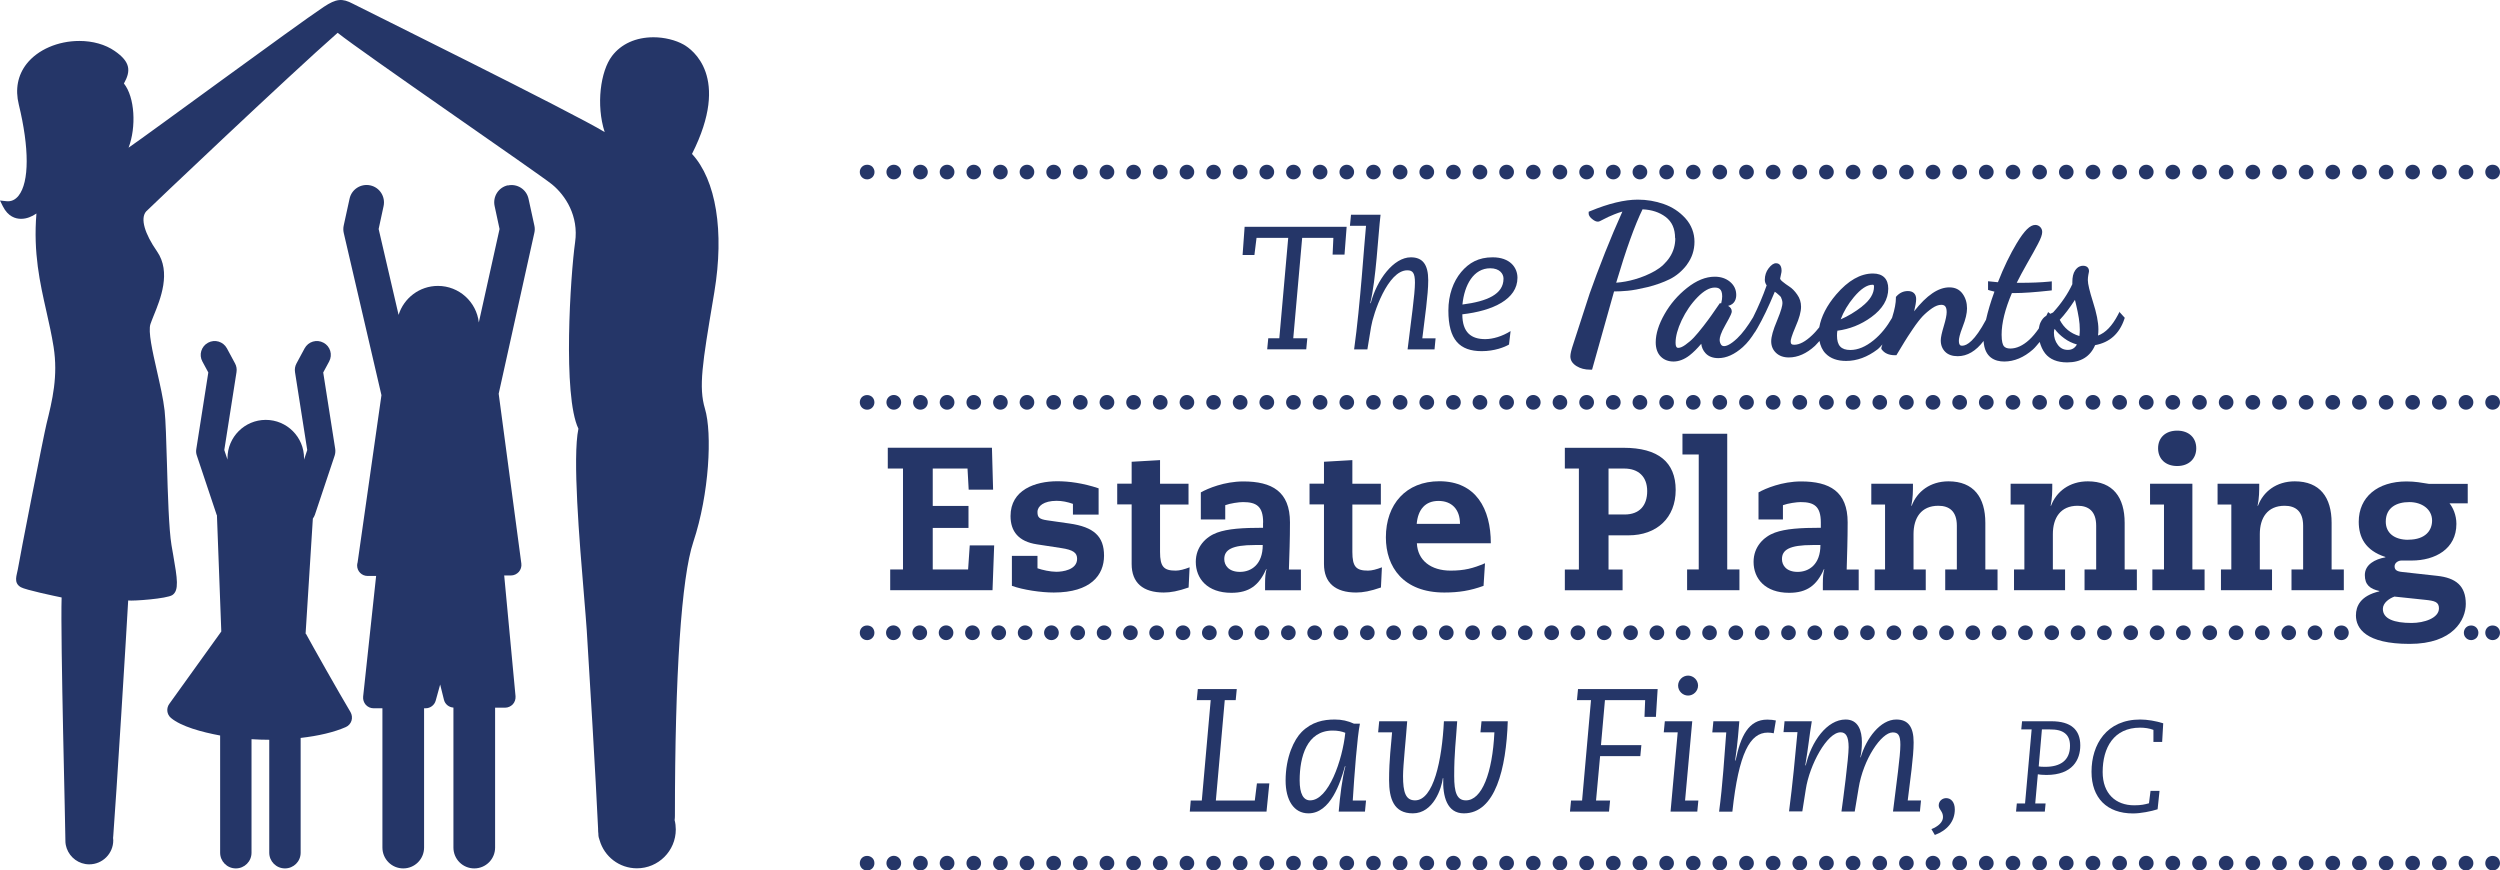 <svg xmlns="http://www.w3.org/2000/svg" width="247" height="86" viewBox="0 0 247 86" fill="none"><path d="M68.377 15.194C72.215 7.58 68.377 4.879 67.553 4.41C66.759 3.96 65.639 3.682 64.567 3.682C62.834 3.682 61.379 4.333 60.47 5.53C59.321 7.034 58.881 10.386 59.742 13.049C56.698 11.181 35.591 0.751 34.863 0.368C33.81 -0.187 33.226 -0.139 31.982 0.684C29.206 2.533 14.742 13.192 12.703 14.591C13.478 12.551 13.325 9.601 12.243 8.25C12.923 7.034 12.932 6.134 11.324 5.032C10.396 4.391 9.161 4.046 7.84 4.046C5.724 4.046 3.733 4.908 2.632 6.306C1.752 7.427 1.484 8.816 1.857 10.329C2.9 14.619 2.9 17.981 1.838 19.331C1.512 19.743 1.101 19.935 0.622 19.877L0 19.81L0.278 20.375C0.795 21.41 1.541 21.62 2.087 21.62C2.632 21.62 3.159 21.4 3.599 21.094C3.283 25.001 3.944 27.922 4.585 30.767C4.853 31.955 5.102 33.066 5.294 34.263C5.753 37.165 5.169 39.559 4.595 41.877C4.317 42.997 1.915 55.247 1.761 56.252C1.675 56.808 1.292 57.574 2.058 58.015C2.518 58.283 5.437 58.896 6.088 59.03C5.964 63.072 6.481 82.399 6.461 83.021C6.461 83.041 6.461 83.05 6.461 83.069C6.461 83.203 6.471 83.347 6.5 83.481C6.509 83.548 6.538 83.606 6.548 83.663C6.567 83.721 6.576 83.778 6.595 83.826C6.921 84.736 7.792 85.397 8.816 85.397C10.128 85.397 11.19 84.334 11.19 83.021C11.19 82.945 11.171 82.868 11.171 82.792C11.171 82.725 11.19 82.657 11.19 82.59C11.458 79.229 12.53 61.865 12.665 59.327C13.162 59.394 16.484 59.154 17.029 58.791C17.709 58.331 17.518 57.172 17.116 54.854L16.943 53.858C16.685 52.278 16.58 48.83 16.494 45.775C16.427 43.505 16.369 41.542 16.264 40.574C16.13 39.377 15.804 37.979 15.498 36.619C15.067 34.713 14.617 32.749 14.866 32.012C14.943 31.782 15.058 31.504 15.182 31.188C15.842 29.579 16.943 26.888 15.508 24.829C14.32 23.124 13.823 21.582 14.445 20.883C14.655 20.653 28.651 7.369 33.36 3.241C35.658 5.09 53.357 17.244 54.544 18.221C55.875 19.312 57.186 21.343 56.822 23.919C56.363 27.166 55.578 39.109 57.148 42.356C56.554 45.162 57.244 53.398 57.703 58.886C57.818 60.313 57.923 61.511 57.971 62.277C58.22 66.194 58.871 77.007 59.091 81.872C59.091 81.901 59.091 81.92 59.091 81.949C59.091 82.092 59.101 82.246 59.12 82.38C59.12 82.399 59.12 82.428 59.12 82.447C59.12 82.648 59.177 82.84 59.244 83.021C59.704 84.621 61.178 85.789 62.93 85.789C65.045 85.789 66.768 84.075 66.768 81.949C66.768 81.633 66.73 81.326 66.653 81.029C66.673 80.886 66.682 80.752 66.682 80.598C66.682 66.663 67.324 57.057 68.501 53.542C70.081 48.801 70.377 42.796 69.65 40.383C69.008 38.247 69.401 35.872 70.463 29.541L70.578 28.852C71.574 22.856 70.751 17.79 68.367 15.204" fill="#253668"></path><path d="M30.192 62.621L30.91 51.234C30.996 51.119 31.063 50.995 31.111 50.86L33.063 45.018C33.13 44.807 33.15 44.587 33.121 44.367L31.934 36.801L32.518 35.718C32.882 35.048 32.633 34.215 31.963 33.861C31.293 33.496 30.46 33.745 30.096 34.416L29.292 35.91C29.148 36.178 29.101 36.475 29.148 36.772L30.355 44.463L30.039 45.411C30.039 45.363 30.039 45.315 30.039 45.267C30.039 43.179 28.344 41.484 26.258 41.484C24.171 41.484 22.476 43.179 22.476 45.267C22.476 45.315 22.476 45.363 22.476 45.411L22.16 44.463L23.366 36.772C23.414 36.475 23.366 36.169 23.223 35.91L22.419 34.416C22.055 33.745 21.222 33.496 20.552 33.861C19.882 34.224 19.633 35.058 19.997 35.718L20.581 36.801L19.394 44.367C19.356 44.587 19.375 44.807 19.451 45.018L21.404 50.86C21.404 50.86 21.423 50.889 21.433 50.908L21.864 62.392L16.752 69.508C16.407 69.948 16.465 70.58 16.895 70.935C17.901 71.778 19.94 72.333 21.749 72.668V84.247C21.749 85.1 22.438 85.799 23.299 85.799C24.161 85.799 24.85 85.109 24.85 84.247V73.032C25.444 73.07 26.028 73.09 26.583 73.09H26.602V84.247C26.602 85.1 27.291 85.799 28.153 85.799C29.014 85.799 29.704 85.109 29.704 84.247V72.908C31.455 72.707 33.016 72.343 34.164 71.835C34.432 71.72 34.643 71.481 34.729 71.203C34.815 70.925 34.777 70.619 34.633 70.36C33.466 68.406 30.814 63.704 30.23 62.621" fill="#253668"></path><path d="M50.179 18.307C49.251 18.508 48.667 19.427 48.868 20.356L49.356 22.626L47.307 31.859C47.078 29.828 45.355 28.248 43.268 28.248C41.44 28.248 39.898 29.455 39.381 31.112L37.41 22.626L37.898 20.366C38.099 19.437 37.515 18.517 36.586 18.316C35.658 18.115 34.739 18.699 34.538 19.628L33.963 22.262C33.906 22.511 33.906 22.77 33.963 23.019L37.687 39.042L35.332 55.563C35.303 55.659 35.284 55.764 35.284 55.869C35.284 56.444 35.744 56.904 36.318 56.904H37.161L35.878 68.828C35.849 69.115 35.945 69.412 36.136 69.632C36.337 69.853 36.615 69.977 36.902 69.977H37.783V83.74C37.783 84.879 38.702 85.799 39.841 85.799C40.98 85.799 41.899 84.879 41.899 83.74V69.977H42.052C42.512 69.977 42.923 69.671 43.048 69.22L43.488 67.63L43.861 69.134C43.967 69.575 44.349 69.881 44.799 69.91V83.74C44.799 84.879 45.718 85.799 46.858 85.799C47.997 85.799 48.916 84.879 48.916 83.74V69.919H49.902C50.189 69.919 50.466 69.795 50.667 69.584C50.859 69.374 50.955 69.086 50.935 68.789L49.815 56.856H50.486C50.782 56.856 51.06 56.722 51.261 56.502C51.452 56.281 51.548 55.984 51.51 55.687L49.27 38.898L52.792 23.009C52.85 22.77 52.85 22.511 52.792 22.272L52.218 19.638C52.017 18.709 51.098 18.115 50.17 18.326" fill="#253668"></path><path d="M95.811 53.887H98.224L98.061 58.312H87.952V56.262H89.216V46.292H87.713V44.233H98.004L98.118 48.38H95.706L95.591 46.292H92.155V49.989H95.687V52.163H92.155V56.262H95.649L95.811 53.887Z" fill="#253668"></path><path d="M106.025 49.788C105.461 49.587 104.925 49.481 104.398 49.481C103.115 49.481 102.503 50.008 102.503 50.583C102.503 51.09 102.646 51.291 103.45 51.406L105.662 51.722C108.074 52.067 109.079 52.987 109.079 54.902C109.079 56.818 107.768 58.541 104.111 58.541C102.847 58.541 101.095 58.283 99.975 57.881V54.921H102.503V56.147C102.962 56.31 103.766 56.492 104.369 56.492C104.972 56.492 106.418 56.31 106.418 55.209C106.418 54.624 106.054 54.327 104.829 54.145L102.455 53.782C100.626 53.504 99.841 52.498 99.841 50.985C99.841 48.389 102.292 47.547 104.465 47.547C105.595 47.547 107.002 47.729 108.543 48.246V50.841H106.006V49.778L106.025 49.788Z" fill="#253668"></path><path d="M111.798 45.622L114.612 45.459V47.796H117.426V49.845H114.612V54.529C114.612 56.013 114.995 56.377 116.163 56.377C116.546 56.377 117.005 56.252 117.532 56.051L117.436 58.044C116.392 58.407 115.665 58.541 114.985 58.541C112.918 58.541 111.807 57.574 111.807 55.726V49.836H110.381V47.786H111.807V45.612L111.798 45.622Z" fill="#253668"></path><path d="M123.974 53.849C121.686 53.849 120.958 54.327 120.958 55.237C120.958 55.86 121.399 56.502 122.509 56.502C123.62 56.502 124.759 55.774 124.759 53.849H123.974ZM124.797 51.617C124.797 50.027 124.137 49.606 122.806 49.606C122.404 49.606 121.542 49.73 121.054 49.912V51.32H118.642V48.648C119.322 48.265 120.968 47.566 122.844 47.566C125.659 47.566 127.449 48.552 127.449 51.608C127.449 53.341 127.391 54.787 127.343 56.272H128.53V58.321H124.989V57.679C124.989 56.999 125.027 56.636 125.132 56.233H125.094C124.395 57.823 123.428 58.57 121.657 58.57C119.283 58.57 118.144 57.162 118.144 55.515C118.144 54.011 119.149 53.025 120.25 52.623C121.313 52.24 122.739 52.144 124.788 52.144V51.646L124.797 51.617Z" fill="#253668"></path><path d="M130.799 45.622L133.613 45.459V47.796H136.428V49.845H133.613V54.529C133.613 56.013 133.996 56.377 135.164 56.377C135.547 56.377 136.007 56.252 136.533 56.051L136.437 58.044C135.394 58.407 134.666 58.541 133.987 58.541C131.919 58.541 130.809 57.574 130.809 55.726V49.836H129.382V47.786H130.809V45.612L130.799 45.622Z" fill="#253668"></path><path d="M144.248 51.761C144.248 50.315 143.425 49.491 142.123 49.491C140.822 49.491 140.094 50.334 139.97 51.761H144.248ZM139.989 53.686C140.065 55.352 141.358 56.377 143.32 56.377C144.67 56.377 145.531 56.157 146.718 55.649L146.575 57.881C145.273 58.359 144.124 58.541 142.698 58.541C138.639 58.541 136.925 56.013 136.925 53.092C136.925 49.816 138.917 47.547 142.21 47.547C145.828 47.547 147.293 50.276 147.293 53.676H139.979L139.989 53.686Z" fill="#253668"></path><path d="M160.512 50.832C161.977 50.832 162.743 49.951 162.743 48.523C162.743 47.096 161.881 46.292 160.474 46.292H158.923V50.832H160.512ZM155.994 46.292H154.606V44.242H160.416C163.815 44.242 165.557 45.65 165.557 48.409C165.557 51.167 163.69 52.891 160.895 52.891H158.923V56.272H160.311V58.321H154.606V56.272H155.994V46.292Z" fill="#253668"></path><path d="M167.835 44.903H166.227V42.854H170.65V56.262H171.856V58.312H166.686V56.262H167.835V44.903Z" fill="#253668"></path><path d="M179.073 53.849C176.785 53.849 176.058 54.327 176.058 55.237C176.058 55.86 176.498 56.502 177.609 56.502C178.719 56.502 179.858 55.774 179.858 53.849H179.073ZM179.897 51.617C179.897 50.027 179.236 49.606 177.905 49.606C177.503 49.606 176.642 49.73 176.154 49.912V51.32H173.741V48.648C174.421 48.265 176.068 47.566 177.944 47.566C180.758 47.566 182.548 48.552 182.548 51.608C182.548 53.341 182.491 54.787 182.452 56.272H183.639V58.321H180.098V57.679C180.098 56.999 180.136 56.636 180.241 56.233H180.203C179.504 57.823 178.537 58.57 176.766 58.57C174.392 58.57 173.253 57.162 173.253 55.515C173.253 54.011 174.258 53.025 175.359 52.623C176.422 52.24 177.848 52.144 179.897 52.144V51.617Z" fill="#253668"></path><path d="M186.253 49.845H184.884V47.796H189C189 48.523 189 49.203 188.837 49.97H188.876C189.393 48.581 190.685 47.556 192.513 47.556C195.002 47.556 196.151 49.146 196.151 51.655V56.262H197.357V58.312H192.188V56.262H193.336V51.943C193.336 50.496 192.571 49.97 191.508 49.97C189.804 49.97 189.057 51.176 189.057 52.766V56.262H190.264V58.312H185.219V56.262H186.243V49.845H186.253Z" fill="#253668"></path><path d="M200.018 49.845H198.649V47.796H202.765C202.765 48.523 202.765 49.203 202.603 49.97H202.641C203.158 48.581 204.45 47.556 206.278 47.556C208.767 47.556 209.916 49.146 209.916 51.655V56.262H211.122V58.312H205.953V56.262H207.102V51.943C207.102 50.496 206.336 49.97 205.273 49.97C203.569 49.97 202.823 51.176 202.823 52.766V56.262H204.029V58.312H198.984V56.262H200.008V49.845H200.018Z" fill="#253668"></path><path d="M215.104 42.547C216.272 42.547 216.99 43.256 216.99 44.29C216.99 45.325 216.263 46.043 215.104 46.043C213.946 46.043 213.219 45.334 213.219 44.29C213.219 43.246 213.946 42.547 215.104 42.547ZM212.424 49.845V47.796H216.607V56.262H217.813V58.312H212.654V56.262H213.802V49.845H212.424Z" fill="#253668"></path><path d="M220.465 49.845H219.096V47.796H223.212C223.212 48.523 223.212 49.203 223.05 49.97H223.088C223.605 48.581 224.897 47.556 226.725 47.556C229.214 47.556 230.363 49.146 230.363 51.655V56.262H231.569V58.312H226.4V56.262H227.549V51.943C227.549 50.496 226.783 49.97 225.72 49.97C224.016 49.97 223.27 51.176 223.27 52.766V56.262H224.476V58.312H219.431V56.262H220.455V49.845H220.465Z" fill="#253668"></path><path d="M237.935 53.322C239.687 53.322 240.29 52.355 240.29 51.435C240.29 50.324 239.304 49.606 238.04 49.606C236.777 49.606 235.714 50.152 235.714 51.54C235.714 52.642 236.537 53.331 237.944 53.331M236.595 58.934C236.068 59.116 235.427 59.557 235.427 60.16C235.427 61.147 236.547 61.549 238.26 61.549C239.505 61.549 240.969 61.07 240.969 60.103C240.969 59.461 240.529 59.356 239.581 59.26L236.585 58.944L236.595 58.934ZM243.822 49.73H242.013C242.338 50.133 242.692 50.86 242.692 51.761C242.692 54.232 240.606 55.381 238.27 55.381H237.265C236.93 55.381 236.585 55.62 236.585 55.946C236.585 56.31 236.805 56.454 237.332 56.511L240.807 56.894C242.616 57.095 243.621 57.861 243.621 59.672C243.621 61.204 242.396 63.617 238.069 63.617C233.742 63.617 232.766 62.085 232.766 60.802C232.766 59.892 233.206 58.867 235.073 58.427V58.388C234.163 58.187 233.646 57.785 233.646 56.818C233.646 55.774 234.651 55.247 235.676 55.065V55.027C233.685 54.385 233.043 53.073 233.043 51.55C233.043 49.117 234.891 47.566 237.763 47.566C238.624 47.566 239.246 47.69 239.974 47.805H243.812V49.74L243.822 49.73Z" fill="#253668"></path><path d="M125.304 33.42H126.396L127.276 23.498H124.146L123.936 25.193H122.768L122.969 22.406H133.049L132.838 25.155H131.661L131.737 23.498H128.655L127.774 33.42H129.162L129.057 34.512H125.199L125.304 33.42Z" fill="#253668"></path><path d="M133.46 21.218H136.399C136.16 23.21 135.949 27.664 135.384 29.934L135.423 29.972C136.026 27.654 137.682 25.423 139.395 25.423C140.553 25.423 141.109 26.131 141.109 27.693C141.109 29.129 140.764 31.428 140.525 33.429H141.836L141.731 34.521H139.07C139.414 31.667 139.797 29.053 139.797 27.932C139.797 26.965 139.577 26.706 139.041 26.706C137.107 26.706 135.671 30.997 135.461 32.309L135.097 34.521H133.786C134.408 30.058 134.791 23.938 134.963 22.31H133.374L133.479 21.218H133.46Z" fill="#253668"></path><path d="M147.235 26.505C145.589 26.505 144.679 28.152 144.488 30.087C146.957 29.771 148.547 29.062 148.547 27.53C148.547 27.041 148.154 26.505 147.235 26.505ZM149.102 34.033C148.671 34.291 147.666 34.694 146.402 34.694C144.21 34.694 143.1 33.573 143.1 30.681C143.1 29.12 143.588 27.808 144.363 26.878C145.139 25.959 146.077 25.423 147.474 25.423C149.188 25.423 149.925 26.428 149.925 27.444C149.925 29.57 147.494 30.709 144.478 31.054C144.478 32.874 145.378 33.506 146.737 33.506C147.494 33.506 148.432 33.228 149.245 32.711L149.092 34.023L149.102 34.033Z" fill="#253668"></path><path d="M165.519 23.536C165.519 24.216 165.337 24.848 164.973 25.404C164.609 25.959 164.121 26.419 163.518 26.764C162.896 27.118 162.226 27.396 161.517 27.597C160.933 27.769 160.311 27.884 159.679 27.932C160.646 24.676 161.517 22.243 162.283 20.682C163.183 20.72 163.949 20.969 164.561 21.429C165.193 21.908 165.499 22.597 165.499 23.536M166.667 26.141C167.156 25.49 167.414 24.733 167.414 23.881C167.414 23.028 167.108 22.214 166.505 21.553C165.921 20.912 165.203 20.442 164.37 20.155C163.556 19.868 162.695 19.724 161.814 19.724C160.503 19.724 158.923 20.107 157.124 20.854L156.961 20.921V21.094C156.961 21.333 157.162 21.525 157.305 21.64C157.526 21.822 157.698 21.898 157.87 21.898C157.966 21.898 158.09 21.86 158.464 21.649C158.713 21.515 159.057 21.352 159.488 21.18C159.746 21.075 160.014 20.979 160.292 20.902C159.689 22.243 159.115 23.603 158.579 24.953C157.966 26.495 157.459 27.865 157.057 29.005L155.448 33.966C155.247 34.56 155.152 34.962 155.152 35.211C155.152 35.604 155.362 35.929 155.774 36.178C156.147 36.408 156.587 36.523 157.095 36.523H157.296L159.469 28.794C159.852 28.794 160.292 28.775 160.819 28.727C161.335 28.679 161.986 28.555 162.79 28.363C163.595 28.162 164.322 27.903 164.963 27.587C165.624 27.262 166.198 26.773 166.677 26.141" fill="#253668"></path><path d="M166.514 34.071C166.246 34.263 166.007 34.368 165.825 34.368C165.729 34.368 165.547 34.368 165.547 33.851C165.547 33.238 165.748 32.491 166.15 31.639C166.562 30.776 167.089 30.001 167.73 29.349C168.343 28.727 168.907 28.411 169.415 28.411C169.778 28.411 170.152 28.516 170.152 29.273C170.152 29.474 170.123 29.685 170.066 29.905L170.046 29.972L169.922 29.953L169.099 31.14C168.926 31.39 168.658 31.753 168.295 32.223C167.931 32.692 167.615 33.066 167.357 33.343C167.108 33.611 166.82 33.851 166.514 34.071ZM183.965 30.288C183.285 30.815 182.577 31.246 181.859 31.552C182.146 30.786 182.586 30.049 183.161 29.359C183.84 28.545 184.463 28.133 184.999 28.133C185.104 28.133 185.152 28.133 185.152 28.334C185.152 29.014 184.75 29.666 183.965 30.279M205.484 32.577C205.484 32.769 205.474 32.97 205.446 33.2C204.565 32.941 203.924 32.414 203.502 31.6C203.981 31.093 204.479 30.432 205.005 29.627C205.034 29.761 205.072 29.905 205.111 30.068C205.225 30.547 205.321 31.006 205.388 31.428C205.455 31.83 205.484 32.213 205.484 32.577ZM205.197 34.033C204.996 34.397 204.709 34.569 204.297 34.569C203.885 34.569 203.569 34.406 203.321 34.081C203.053 33.726 202.928 33.334 202.928 32.874C202.928 32.663 202.957 32.558 203.005 32.501C203.244 32.836 203.56 33.142 203.952 33.429C204.326 33.707 204.747 33.908 205.197 34.033ZM209.418 30.786L209.246 31.121C208.681 32.194 208.03 32.884 207.284 33.152C207.312 32.951 207.322 32.749 207.322 32.529C207.322 31.84 207.14 30.93 206.786 29.828C206.451 28.765 206.278 28.047 206.278 27.674C206.278 27.501 206.298 27.329 206.326 27.166C206.393 26.859 206.393 26.811 206.393 26.783C206.393 26.524 206.24 26.256 205.8 26.256C205.589 26.256 205.283 26.333 205.024 26.716C204.833 26.994 204.747 27.377 204.747 27.894V28.076C204.297 29.043 203.656 29.982 202.851 30.863C202.851 30.863 202.804 30.901 202.622 30.978C202.603 30.978 202.593 30.997 202.574 31.006L202.354 30.834L202.21 31.131C202.21 31.131 202.181 31.179 202.162 31.207C202.143 31.207 202.124 31.227 202.114 31.236C201.923 31.351 201.751 31.552 201.607 31.849C201.521 32.022 201.473 32.232 201.435 32.453C201.128 32.893 200.813 33.276 200.478 33.583C199.855 34.148 199.233 34.435 198.62 34.435C198.305 34.435 198.094 34.349 197.969 34.186C197.874 34.052 197.759 33.755 197.759 33.066C197.759 31.907 198.104 30.527 198.774 28.957H199.003C199.894 28.957 201.061 28.871 202.478 28.717L202.717 28.689V27.798L202.43 27.827C201.645 27.903 200.679 27.942 199.578 27.942H199.252C199.53 27.386 199.855 26.773 200.238 26.103C200.717 25.27 201.09 24.599 201.349 24.101C201.636 23.555 201.77 23.182 201.77 22.923C201.77 22.712 201.693 22.54 201.55 22.406C201.416 22.281 201.253 22.224 201.081 22.224C200.573 22.224 200.008 22.779 199.252 24.034C198.601 25.116 197.969 26.409 197.395 27.884C197.271 27.875 197.06 27.855 196.715 27.817L196.419 27.788V28.641L196.601 28.698C196.716 28.737 196.869 28.775 197.051 28.813C196.668 29.857 196.4 30.776 196.218 31.591C195.107 33.678 194.332 34.157 193.863 34.157C193.738 34.157 193.537 34.157 193.537 33.659C193.537 33.468 193.604 33.066 193.92 32.261C194.198 31.552 194.342 30.949 194.342 30.47C194.342 29.915 194.198 29.436 193.911 29.034C193.604 28.602 193.164 28.392 192.599 28.392C191.508 28.392 190.359 29.168 189.115 30.757C189.249 30.221 189.316 29.819 189.316 29.541C189.316 29.043 189.01 28.756 188.502 28.756C188.062 28.756 187.689 28.928 187.382 29.263L187.315 29.34V29.445C187.315 29.934 187.2 30.556 186.961 31.313C186.952 31.351 186.942 31.38 186.932 31.409C186.444 32.261 185.851 33.018 185.123 33.611C184.338 34.253 183.563 34.579 182.816 34.579C181.897 34.579 181.495 34.138 181.495 33.152C181.495 32.979 181.505 32.816 181.533 32.673C182.73 32.52 183.86 32.079 184.884 31.332C185.994 30.527 186.559 29.579 186.559 28.516C186.559 27.549 186.023 27.022 185.047 27.022C183.812 27.022 182.596 27.721 181.419 29.091C180.48 30.192 179.935 31.275 179.743 32.338C179.533 32.596 179.313 32.864 179.035 33.123C178.384 33.745 177.791 34.062 177.274 34.062C177.006 34.062 176.92 33.975 176.92 33.717C176.92 33.592 176.987 33.238 177.408 32.261C177.771 31.437 177.944 30.796 177.944 30.307C177.944 29.867 177.819 29.455 177.561 29.101C177.322 28.756 177.063 28.488 176.776 28.306C176.537 28.152 176.316 27.989 176.106 27.817C175.962 27.702 175.876 27.578 175.876 27.52C175.876 27.482 175.905 27.377 175.943 27.204C176.01 26.917 176.02 26.821 176.02 26.754C176.02 26.074 175.637 26.007 175.474 26.007C175.235 26.007 174.995 26.17 174.727 26.524C174.488 26.84 174.364 27.223 174.364 27.645C174.364 27.846 174.431 28.037 174.546 28.191C174.172 29.263 173.722 30.317 173.205 31.351C172.679 32.223 172.152 32.941 171.635 33.429C170.965 34.062 170.563 34.196 170.343 34.196C170.2 34.196 170.104 34.148 170.037 34.042C169.951 33.908 169.903 33.755 169.903 33.573C169.903 33.353 169.999 32.922 170.468 32.108C171.052 31.083 171.099 30.892 171.099 30.767C171.099 30.537 170.975 30.355 170.736 30.221C171.425 30.058 171.54 29.493 171.54 29.139C171.54 28.612 171.329 28.172 170.908 27.827C170.506 27.501 170.008 27.338 169.415 27.338C168.524 27.338 167.605 27.712 166.677 28.449C165.768 29.168 165.021 30.039 164.456 31.035C163.882 32.041 163.585 32.979 163.585 33.822C163.585 34.425 163.757 34.904 164.083 35.23C164.408 35.556 164.839 35.718 165.346 35.718C165.854 35.718 166.409 35.517 166.935 35.105C167.29 34.828 167.672 34.454 168.084 33.966C168.122 34.32 168.266 34.636 168.505 34.895C168.802 35.221 169.233 35.383 169.769 35.383C170.563 35.383 171.377 35.019 172.191 34.291C172.65 33.88 173.033 33.372 173.378 32.816V32.836L173.627 32.424C174.153 31.514 174.737 30.307 175.35 28.823C175.522 28.938 175.56 28.976 175.579 28.995L175.809 29.196C175.914 29.292 175.953 29.349 175.953 29.349C175.981 29.416 176.02 29.512 176.058 29.627C176.087 29.733 176.106 29.838 176.106 29.943C176.106 30.154 176.01 30.633 175.57 31.686C175.177 32.615 174.995 33.276 174.995 33.717C174.995 34.186 175.158 34.569 175.474 34.866C175.79 35.163 176.211 35.316 176.738 35.316C177.618 35.316 178.489 34.933 179.322 34.167C179.485 34.014 179.609 33.841 179.763 33.688C179.858 34.157 180.04 34.598 180.375 34.933C180.854 35.422 181.533 35.661 182.395 35.661C183.458 35.661 184.501 35.278 185.497 34.521C185.678 34.378 185.822 34.196 185.985 34.033C185.889 34.282 185.879 34.339 185.879 34.387V34.473L185.927 34.541C186.195 34.904 186.626 35.096 187.21 35.096H187.363L188.186 33.736C188.34 33.477 188.617 33.056 188.99 32.501C189.364 31.945 189.699 31.524 189.957 31.246C190.235 30.959 190.551 30.69 190.895 30.451C191.221 30.231 191.518 30.116 191.786 30.116C192.063 30.116 192.331 30.202 192.331 30.834C192.331 31.131 192.236 31.591 192.054 32.194C191.853 32.864 191.747 33.334 191.747 33.631C191.747 34.1 191.901 34.473 192.188 34.761C192.475 35.048 192.896 35.192 193.423 35.192C194.37 35.192 195.222 34.684 195.978 33.688C196.074 35.345 197.127 35.718 198.017 35.718C199.003 35.718 199.961 35.316 200.851 34.531C201.1 34.311 201.301 34.033 201.521 33.784C201.636 34.196 201.799 34.579 202.057 34.914C202.516 35.498 203.254 35.805 204.23 35.805C205.589 35.805 206.518 35.23 206.996 34.1C208.423 33.841 209.39 32.979 209.878 31.543L209.926 31.399L209.38 30.796L209.418 30.786Z" fill="#253668"></path><path d="M117.646 79.095H118.738L119.618 69.172H118.24L118.345 68.081H122.193L122.088 69.172H121.006L120.126 79.095H123.974L124.184 77.4H125.41L125.132 80.186H117.551L117.646 79.095Z" fill="#253668"></path><path d="M129.44 79.076C131.268 79.076 132.637 75.082 132.915 72.4C132.57 72.266 132.187 72.18 131.67 72.18C129.114 72.18 128.406 74.775 128.406 77.103C128.406 78.415 128.77 79.076 129.44 79.076ZM134.963 79.095L134.858 80.186H132.264C132.388 78.702 132.608 76.863 132.924 75.723L132.886 75.685C132.436 77.332 131.45 80.359 129.277 80.359C127.812 80.359 127.018 79.028 127.018 77.122C127.018 74.785 127.86 73.061 128.607 72.314C129.612 71.318 130.751 71.088 131.871 71.088C132.58 71.088 133.163 71.222 133.776 71.5H134.36C134.102 72.726 133.805 76.595 133.652 79.095H134.963Z" fill="#253668"></path><path d="M136.246 71.26H139.031C138.907 73.003 138.62 75.618 138.62 76.672C138.62 78.281 138.878 79.076 139.807 79.076C141.635 79.076 142.468 75.12 142.659 71.26H143.971C143.846 73.252 143.674 74.325 143.674 76.672C143.674 78.281 143.933 79.076 144.832 79.076C146.402 79.076 147.455 76.394 147.647 72.352H146.268L146.374 71.26H148.968C148.815 75.934 147.742 80.359 144.631 80.359C142.956 80.359 142.525 78.683 142.592 76.882H142.554C142.43 77.869 141.626 80.359 139.587 80.359C137.701 80.359 137.241 78.903 137.241 77.074C137.241 75.015 137.452 73.549 137.538 72.352H136.16L136.265 71.26H136.246Z" fill="#253668"></path><path d="M155.219 79.095H156.31L157.191 69.172H155.803L155.908 68.081H163.776L163.604 70.829H162.475L162.542 69.172H158.569L158.176 73.616H162.168L162.063 74.708H158.09L157.688 79.095H159.076L158.971 80.186H155.113L155.219 79.095Z" fill="#253668"></path><path d="M167.768 67.736C167.768 68.272 167.318 68.722 166.782 68.722C166.246 68.722 165.796 68.272 165.796 67.736C165.796 67.2 166.246 66.749 166.782 66.749C167.318 66.749 167.768 67.2 167.768 67.736ZM165.768 72.352H164.38L164.485 71.26H167.194L166.485 79.095H167.797L167.692 80.186H165.05L165.758 72.352H165.768Z" fill="#253668"></path><path d="M169.252 71.26H171.846C171.779 72.017 171.693 73.367 171.434 75.12L171.473 75.158C171.971 72.716 172.765 71.097 174.603 71.097C174.948 71.097 175.244 71.136 175.455 71.184L175.244 72.448C175.072 72.41 174.861 72.381 174.66 72.381C172.918 72.381 171.789 74.354 171.157 80.196H169.845C170.209 77.495 170.362 74.766 170.554 72.362H169.175L169.281 71.27L169.252 71.26Z" fill="#253668"></path><path d="M176.288 71.26H179.006C178.767 72.659 178.681 73.712 178.365 75.599L178.403 75.637C178.958 73.252 180.509 71.088 182.347 71.088C183.611 71.088 183.955 72.209 183.955 73.32C183.955 73.856 183.907 74.392 183.802 74.804L183.831 74.842C184.386 72.936 185.784 71.088 187.354 71.088C188.512 71.088 189.067 71.797 189.067 73.348C189.067 74.785 188.722 77.083 188.483 79.085H189.795L189.689 80.177H187.028C187.373 77.323 187.756 74.708 187.756 73.588C187.756 72.62 187.535 72.362 186.999 72.362C185.879 72.362 184.08 75.024 183.63 77.878L183.247 80.177H181.936C182.089 79.085 182.644 74.9 182.644 73.827C182.644 72.754 182.366 72.352 181.849 72.352C180.519 72.352 178.777 75.57 178.413 77.984L178.068 80.167H176.757C177.121 77.38 177.36 74.775 177.59 72.333H176.211L176.316 71.241L176.288 71.26Z" fill="#253668"></path><path d="M190.819 81.92C191.508 81.642 191.968 81.23 191.968 80.723C191.968 80.139 191.546 80.004 191.546 79.573C191.546 79.143 191.901 78.855 192.283 78.855C192.752 78.855 193.135 79.238 193.135 79.976C193.135 81.173 192.36 82.054 191.163 82.495L190.819 81.91V81.92Z" fill="#253668"></path><path d="M201.425 75.723C201.55 75.752 201.779 75.762 202.076 75.762C203.55 75.762 204.517 75.139 204.517 73.683C204.517 73.109 204.354 72.716 204.019 72.448C203.675 72.18 203.244 72.065 202.469 72.065H201.741L201.425 75.723ZM200.075 79.382L200.726 72.065H199.702L199.779 71.26H202.679C204.613 71.26 205.532 72.103 205.532 73.645C205.532 75.043 204.785 76.566 202.181 76.566C201.76 76.566 201.483 76.528 201.339 76.499L201.081 79.382H202.105L202.028 80.186H199.185L199.262 79.382H200.075Z" fill="#253668"></path><path d="M212.453 78.137H213.362L213.171 79.957C212.539 80.158 211.515 80.368 210.739 80.368C208.164 80.368 206.642 78.836 206.642 76.25C206.642 73.54 208.136 71.088 211.457 71.088C212.156 71.088 212.998 71.232 213.726 71.462L213.621 73.3H212.759V72.113C212.376 71.96 211.888 71.892 211.448 71.892C208.844 71.892 207.743 73.865 207.743 76.279C207.743 78.424 209.045 79.564 210.854 79.564C211.553 79.564 211.907 79.478 212.319 79.363L212.472 78.137H212.453Z" fill="#253668"></path><path d="M85.674 40.478C85.473 40.478 85.291 40.402 85.157 40.268C85.023 40.134 84.947 39.942 84.947 39.751C84.947 39.559 85.023 39.367 85.157 39.233C85.435 38.965 85.904 38.965 86.181 39.233C86.316 39.367 86.392 39.559 86.392 39.751C86.392 39.942 86.316 40.134 86.181 40.268C86.057 40.402 85.866 40.478 85.674 40.478Z" fill="#253668"></path><path d="M87.579 39.751C87.579 39.348 87.904 39.023 88.307 39.023C88.709 39.023 89.034 39.348 89.034 39.751C89.034 40.153 88.709 40.478 88.307 40.478C87.904 40.478 87.579 40.153 87.579 39.751ZM90.212 39.751C90.212 39.348 90.537 39.023 90.939 39.023C91.341 39.023 91.667 39.348 91.667 39.751C91.667 40.153 91.341 40.478 90.939 40.478C90.537 40.478 90.212 40.153 90.212 39.751ZM92.844 39.751C92.844 39.348 93.169 39.023 93.572 39.023C93.974 39.023 94.299 39.348 94.299 39.751C94.299 40.153 93.974 40.478 93.572 40.478C93.169 40.478 92.844 40.153 92.844 39.751ZM95.486 39.751C95.486 39.348 95.811 39.023 96.204 39.023C96.596 39.023 96.931 39.348 96.931 39.751C96.931 40.153 96.606 40.478 96.204 40.478C95.802 40.478 95.486 40.153 95.486 39.751ZM98.118 39.751C98.118 39.348 98.444 39.023 98.846 39.023C99.248 39.023 99.564 39.348 99.564 39.751C99.564 40.153 99.238 40.478 98.846 40.478C98.454 40.478 98.118 40.153 98.118 39.751ZM100.741 39.751C100.741 39.348 101.067 39.023 101.469 39.023C101.871 39.023 102.187 39.348 102.187 39.751C102.187 40.153 101.861 40.478 101.469 40.478C101.076 40.478 100.741 40.153 100.741 39.751ZM103.374 39.751C103.374 39.348 103.699 39.023 104.101 39.023C104.503 39.023 104.829 39.348 104.829 39.751C104.829 40.153 104.503 40.478 104.101 40.478C103.699 40.478 103.374 40.153 103.374 39.751ZM106.006 39.751C106.006 39.348 106.332 39.023 106.734 39.023C107.136 39.023 107.461 39.348 107.461 39.751C107.461 40.153 107.136 40.478 106.734 40.478C106.332 40.478 106.006 40.153 106.006 39.751ZM108.639 39.751C108.639 39.348 108.964 39.023 109.366 39.023C109.768 39.023 110.094 39.348 110.094 39.751C110.094 40.153 109.768 40.478 109.366 40.478C108.964 40.478 108.639 40.153 108.639 39.751ZM111.271 39.751C111.271 39.348 111.597 39.023 111.999 39.023C112.401 39.023 112.726 39.348 112.726 39.751C112.726 40.153 112.401 40.478 111.999 40.478C111.597 40.478 111.271 40.153 111.271 39.751ZM113.904 39.751C113.904 39.348 114.229 39.023 114.631 39.023C115.033 39.023 115.359 39.348 115.359 39.751C115.359 40.153 115.033 40.478 114.631 40.478C114.229 40.478 113.904 40.153 113.904 39.751ZM116.546 39.751C116.546 39.348 116.871 39.023 117.263 39.023C117.656 39.023 117.991 39.348 117.991 39.751C117.991 40.153 117.666 40.478 117.263 40.478C116.861 40.478 116.546 40.153 116.546 39.751ZM119.178 39.751C119.178 39.348 119.503 39.023 119.906 39.023C120.308 39.023 120.623 39.348 120.623 39.751C120.623 40.153 120.298 40.478 119.906 40.478C119.513 40.478 119.178 40.153 119.178 39.751ZM121.801 39.751C121.801 39.348 122.126 39.023 122.528 39.023C122.93 39.023 123.256 39.348 123.256 39.751C123.256 40.153 122.93 40.478 122.528 40.478C122.126 40.478 121.801 40.153 121.801 39.751ZM124.433 39.751C124.433 39.348 124.759 39.023 125.161 39.023C125.563 39.023 125.888 39.348 125.888 39.751C125.888 40.153 125.563 40.478 125.161 40.478C124.759 40.478 124.433 40.153 124.433 39.751ZM127.066 39.751C127.066 39.348 127.391 39.023 127.793 39.023C128.195 39.023 128.521 39.348 128.521 39.751C128.521 40.153 128.195 40.478 127.793 40.478C127.391 40.478 127.066 40.153 127.066 39.751ZM129.698 39.751C129.698 39.348 130.024 39.023 130.426 39.023C130.828 39.023 131.153 39.348 131.153 39.751C131.153 40.153 130.828 40.478 130.426 40.478C130.024 40.478 129.698 40.153 129.698 39.751ZM132.34 39.751C132.34 39.348 132.666 39.023 133.058 39.023C133.451 39.023 133.786 39.348 133.786 39.751C133.786 40.153 133.46 40.478 133.058 40.478C132.656 40.478 132.34 40.153 132.34 39.751ZM134.973 39.751C134.973 39.348 135.298 39.023 135.7 39.023C136.102 39.023 136.418 39.348 136.418 39.751C136.418 40.153 136.093 40.478 135.7 40.478C135.308 40.478 134.973 40.153 134.973 39.751ZM137.605 39.751C137.605 39.348 137.931 39.023 138.333 39.023C138.735 39.023 139.06 39.348 139.06 39.751C139.06 40.153 138.735 40.478 138.333 40.478C137.931 40.478 137.605 40.153 137.605 39.751ZM140.238 39.751C140.238 39.348 140.563 39.023 140.965 39.023C141.367 39.023 141.693 39.348 141.693 39.751C141.693 40.153 141.367 40.478 140.965 40.478C140.563 40.478 140.238 40.153 140.238 39.751ZM142.87 39.751C142.87 39.348 143.195 39.023 143.598 39.023C144 39.023 144.325 39.348 144.325 39.751C144.325 40.153 144 40.478 143.598 40.478C143.195 40.478 142.87 40.153 142.87 39.751ZM145.493 39.751C145.493 39.348 145.818 39.023 146.22 39.023C146.622 39.023 146.948 39.348 146.948 39.751C146.948 40.153 146.622 40.478 146.22 40.478C145.818 40.478 145.493 40.153 145.493 39.751ZM148.125 39.751C148.125 39.348 148.451 39.023 148.853 39.023C149.255 39.023 149.58 39.348 149.58 39.751C149.58 40.153 149.255 40.478 148.853 40.478C148.451 40.478 148.125 40.153 148.125 39.751ZM150.767 39.751C150.767 39.348 151.093 39.023 151.485 39.023C151.878 39.023 152.213 39.348 152.213 39.751C152.213 40.153 151.887 40.478 151.485 40.478C151.083 40.478 150.767 40.153 150.767 39.751ZM153.4 39.751C153.4 39.348 153.725 39.023 154.127 39.023C154.529 39.023 154.845 39.348 154.845 39.751C154.845 40.153 154.52 40.478 154.127 40.478C153.735 40.478 153.4 40.153 153.4 39.751ZM156.032 39.751C156.032 39.348 156.358 39.023 156.76 39.023C157.162 39.023 157.487 39.348 157.487 39.751C157.487 40.153 157.162 40.478 156.76 40.478C156.358 40.478 156.032 40.153 156.032 39.751ZM158.665 39.751C158.665 39.348 158.99 39.023 159.392 39.023C159.794 39.023 160.12 39.348 160.12 39.751C160.12 40.153 159.794 40.478 159.392 40.478C158.99 40.478 158.665 40.153 158.665 39.751ZM161.297 39.751C161.297 39.348 161.623 39.023 162.025 39.023C162.427 39.023 162.752 39.348 162.752 39.751C162.752 40.153 162.427 40.478 162.025 40.478C161.623 40.478 161.297 40.153 161.297 39.751ZM163.939 39.751C163.939 39.348 164.265 39.023 164.657 39.023C165.05 39.023 165.385 39.348 165.385 39.751C165.385 40.153 165.059 40.478 164.657 40.478C164.255 40.478 163.939 40.153 163.939 39.751ZM166.572 39.751C166.572 39.348 166.897 39.023 167.29 39.023C167.682 39.023 168.017 39.348 168.017 39.751C168.017 40.153 167.692 40.478 167.29 40.478C166.887 40.478 166.572 40.153 166.572 39.751ZM169.194 39.751C169.194 39.348 169.52 39.023 169.922 39.023C170.324 39.023 170.64 39.348 170.64 39.751C170.64 40.153 170.314 40.478 169.922 40.478C169.53 40.478 169.194 40.153 169.194 39.751ZM171.827 39.751C171.827 39.348 172.152 39.023 172.554 39.023C172.956 39.023 173.282 39.348 173.282 39.751C173.282 40.153 172.956 40.478 172.554 40.478C172.152 40.478 171.827 40.153 171.827 39.751ZM174.459 39.751C174.459 39.348 174.785 39.023 175.187 39.023C175.589 39.023 175.914 39.348 175.914 39.751C175.914 40.153 175.589 40.478 175.187 40.478C174.785 40.478 174.459 40.153 174.459 39.751ZM177.092 39.751C177.092 39.348 177.417 39.023 177.819 39.023C178.221 39.023 178.547 39.348 178.547 39.751C178.547 40.153 178.221 40.478 177.819 40.478C177.417 40.478 177.092 40.153 177.092 39.751ZM179.724 39.751C179.724 39.348 180.05 39.023 180.452 39.023C180.854 39.023 181.179 39.348 181.179 39.751C181.179 40.153 180.854 40.478 180.452 40.478C180.05 40.478 179.724 40.153 179.724 39.751ZM182.357 39.751C182.357 39.348 182.682 39.023 183.084 39.023C183.486 39.023 183.812 39.348 183.812 39.751C183.812 40.153 183.486 40.478 183.084 40.478C182.682 40.478 182.357 40.153 182.357 39.751ZM184.999 39.751C184.999 39.348 185.324 39.023 185.726 39.023C186.128 39.023 186.444 39.348 186.444 39.751C186.444 40.153 186.119 40.478 185.726 40.478C185.334 40.478 184.999 40.153 184.999 39.751ZM187.631 39.751C187.631 39.348 187.957 39.023 188.359 39.023C188.761 39.023 189.077 39.348 189.077 39.751C189.077 40.153 188.751 40.478 188.359 40.478C187.966 40.478 187.631 40.153 187.631 39.751ZM190.254 39.751C190.254 39.348 190.579 39.023 190.982 39.023C191.384 39.023 191.709 39.348 191.709 39.751C191.709 40.153 191.384 40.478 190.982 40.478C190.579 40.478 190.254 40.153 190.254 39.751ZM192.886 39.751C192.886 39.348 193.212 39.023 193.614 39.023C194.016 39.023 194.342 39.348 194.342 39.751C194.342 40.153 194.016 40.478 193.614 40.478C193.212 40.478 192.886 40.153 192.886 39.751ZM195.519 39.751C195.519 39.348 195.844 39.023 196.246 39.023C196.648 39.023 196.974 39.348 196.974 39.751C196.974 40.153 196.648 40.478 196.246 40.478C195.844 40.478 195.519 40.153 195.519 39.751ZM198.161 39.751C198.161 39.348 198.486 39.023 198.879 39.023C199.271 39.023 199.606 39.348 199.606 39.751C199.606 40.153 199.281 40.478 198.879 40.478C198.477 40.478 198.161 40.153 198.161 39.751ZM200.793 39.751C200.793 39.348 201.119 39.023 201.511 39.023C201.904 39.023 202.239 39.348 202.239 39.751C202.239 40.153 201.913 40.478 201.511 40.478C201.109 40.478 200.793 40.153 200.793 39.751ZM203.426 39.751C203.426 39.348 203.751 39.023 204.153 39.023C204.555 39.023 204.871 39.348 204.871 39.751C204.871 40.153 204.546 40.478 204.153 40.478C203.761 40.478 203.426 40.153 203.426 39.751ZM206.058 39.751C206.058 39.348 206.384 39.023 206.786 39.023C207.188 39.023 207.513 39.348 207.513 39.751C207.513 40.153 207.188 40.478 206.786 40.478C206.384 40.478 206.058 40.153 206.058 39.751ZM208.691 39.751C208.691 39.348 209.016 39.023 209.418 39.023C209.82 39.023 210.146 39.348 210.146 39.751C210.146 40.153 209.82 40.478 209.418 40.478C209.016 40.478 208.691 40.153 208.691 39.751ZM211.323 39.751C211.323 39.348 211.649 39.023 212.051 39.023C212.453 39.023 212.778 39.348 212.778 39.751C212.778 40.153 212.453 40.478 212.051 40.478C211.649 40.478 211.323 40.153 211.323 39.751ZM213.946 39.751C213.946 39.348 214.271 39.023 214.674 39.023C215.076 39.023 215.401 39.348 215.401 39.751C215.401 40.153 215.076 40.478 214.674 40.478C214.271 40.478 213.946 40.153 213.946 39.751ZM216.588 39.751C216.588 39.348 216.914 39.023 217.316 39.023C217.718 39.023 218.034 39.348 218.034 39.751C218.034 40.153 217.708 40.478 217.316 40.478C216.923 40.478 216.588 40.153 216.588 39.751ZM219.22 39.751C219.22 39.348 219.546 39.023 219.948 39.023C220.35 39.023 220.666 39.348 220.666 39.751C220.666 40.153 220.34 40.478 219.948 40.478C219.556 40.478 219.22 40.153 219.22 39.751ZM221.853 39.751C221.853 39.348 222.178 39.023 222.58 39.023C222.983 39.023 223.308 39.348 223.308 39.751C223.308 40.153 222.983 40.478 222.58 40.478C222.178 40.478 221.853 40.153 221.853 39.751ZM224.485 39.751C224.485 39.348 224.811 39.023 225.213 39.023C225.615 39.023 225.94 39.348 225.94 39.751C225.94 40.153 225.615 40.478 225.213 40.478C224.811 40.478 224.485 40.153 224.485 39.751ZM227.118 39.751C227.118 39.348 227.443 39.023 227.845 39.023C228.247 39.023 228.573 39.348 228.573 39.751C228.573 40.153 228.247 40.478 227.845 40.478C227.443 40.478 227.118 40.153 227.118 39.751ZM229.75 39.751C229.75 39.348 230.076 39.023 230.478 39.023C230.88 39.023 231.205 39.348 231.205 39.751C231.205 40.153 230.88 40.478 230.478 40.478C230.076 40.478 229.75 40.153 229.75 39.751ZM232.383 39.751C232.383 39.348 232.708 39.023 233.11 39.023C233.512 39.023 233.838 39.348 233.838 39.751C233.838 40.153 233.512 40.478 233.11 40.478C232.708 40.478 232.383 40.153 232.383 39.751ZM235.025 39.751C235.025 39.348 235.35 39.023 235.743 39.023C236.135 39.023 236.47 39.348 236.47 39.751C236.47 40.153 236.145 40.478 235.743 40.478C235.341 40.478 235.025 40.153 235.025 39.751ZM237.648 39.751C237.648 39.348 237.973 39.023 238.375 39.023C238.777 39.023 239.093 39.348 239.093 39.751C239.093 40.153 238.768 40.478 238.375 40.478C237.983 40.478 237.648 40.153 237.648 39.751ZM240.28 39.751C240.28 39.348 240.606 39.023 241.008 39.023C241.41 39.023 241.735 39.348 241.735 39.751C241.735 40.153 241.41 40.478 241.008 40.478C240.606 40.478 240.28 40.153 240.28 39.751ZM242.913 39.751C242.913 39.348 243.238 39.023 243.64 39.023C244.042 39.023 244.368 39.348 244.368 39.751C244.368 40.153 244.042 40.478 243.64 40.478C243.238 40.478 242.913 40.153 242.913 39.751Z" fill="#253668"></path><path d="M246.272 40.478C246.081 40.478 245.899 40.402 245.765 40.268C245.622 40.134 245.545 39.942 245.545 39.751C245.545 39.559 245.622 39.367 245.756 39.233C246.033 38.965 246.521 38.965 246.789 39.233C246.923 39.367 247 39.559 247 39.751C247 39.942 246.923 40.134 246.789 40.268C246.646 40.402 246.464 40.478 246.272 40.478Z" fill="#253668"></path><path d="M85.674 17.723C85.473 17.723 85.291 17.646 85.157 17.512C85.023 17.378 84.947 17.196 84.947 16.995C84.947 16.794 85.023 16.621 85.157 16.487C85.425 16.209 85.923 16.209 86.191 16.477C86.325 16.621 86.402 16.813 86.402 16.995C86.402 17.196 86.325 17.378 86.191 17.512C86.047 17.646 85.866 17.723 85.674 17.723Z" fill="#253668"></path><path d="M87.579 16.995C87.579 16.602 87.904 16.276 88.307 16.276C88.709 16.276 89.034 16.602 89.034 16.995C89.034 17.387 88.709 17.723 88.307 17.723C87.904 17.723 87.579 17.397 87.579 16.995ZM90.212 16.995C90.212 16.602 90.537 16.276 90.939 16.276C91.341 16.276 91.667 16.602 91.667 16.995C91.667 17.387 91.341 17.723 90.939 17.723C90.537 17.723 90.212 17.397 90.212 16.995ZM92.844 16.995C92.844 16.602 93.169 16.276 93.572 16.276C93.974 16.276 94.299 16.602 94.299 16.995C94.299 17.387 93.974 17.723 93.572 17.723C93.169 17.723 92.844 17.397 92.844 16.995ZM95.486 16.995C95.486 16.602 95.811 16.276 96.204 16.276C96.596 16.276 96.931 16.602 96.931 16.995C96.931 17.387 96.606 17.723 96.204 17.723C95.802 17.723 95.486 17.397 95.486 16.995ZM98.118 16.995C98.118 16.602 98.444 16.276 98.846 16.276C99.248 16.276 99.564 16.602 99.564 16.995C99.564 17.387 99.238 17.723 98.846 17.723C98.454 17.723 98.118 17.397 98.118 16.995ZM100.741 16.995C100.741 16.602 101.067 16.276 101.469 16.276C101.871 16.276 102.187 16.602 102.187 16.995C102.187 17.387 101.861 17.723 101.469 17.723C101.076 17.723 100.741 17.397 100.741 16.995ZM103.374 16.995C103.374 16.602 103.699 16.276 104.101 16.276C104.503 16.276 104.829 16.602 104.829 16.995C104.829 17.387 104.503 17.723 104.101 17.723C103.699 17.723 103.374 17.397 103.374 16.995ZM106.006 16.995C106.006 16.602 106.332 16.276 106.734 16.276C107.136 16.276 107.461 16.602 107.461 16.995C107.461 17.387 107.136 17.723 106.734 17.723C106.332 17.723 106.006 17.397 106.006 16.995ZM108.639 16.995C108.639 16.602 108.964 16.276 109.366 16.276C109.768 16.276 110.094 16.602 110.094 16.995C110.094 17.387 109.768 17.723 109.366 17.723C108.964 17.723 108.639 17.397 108.639 16.995ZM111.271 16.995C111.271 16.602 111.597 16.276 111.999 16.276C112.401 16.276 112.726 16.602 112.726 16.995C112.726 17.387 112.401 17.723 111.999 17.723C111.597 17.723 111.271 17.397 111.271 16.995ZM113.904 16.995C113.904 16.602 114.229 16.276 114.631 16.276C115.033 16.276 115.359 16.602 115.359 16.995C115.359 17.387 115.033 17.723 114.631 17.723C114.229 17.723 113.904 17.397 113.904 16.995ZM116.546 16.995C116.546 16.602 116.871 16.276 117.263 16.276C117.656 16.276 117.991 16.602 117.991 16.995C117.991 17.387 117.666 17.723 117.263 17.723C116.861 17.723 116.546 17.397 116.546 16.995ZM119.178 16.995C119.178 16.602 119.503 16.276 119.906 16.276C120.308 16.276 120.623 16.602 120.623 16.995C120.623 17.387 120.298 17.723 119.906 17.723C119.513 17.723 119.178 17.397 119.178 16.995ZM121.801 16.995C121.801 16.602 122.126 16.276 122.528 16.276C122.93 16.276 123.256 16.602 123.256 16.995C123.256 17.387 122.93 17.723 122.528 17.723C122.126 17.723 121.801 17.397 121.801 16.995ZM124.433 16.995C124.433 16.602 124.759 16.276 125.161 16.276C125.563 16.276 125.888 16.602 125.888 16.995C125.888 17.387 125.563 17.723 125.161 17.723C124.759 17.723 124.433 17.397 124.433 16.995ZM127.066 16.995C127.066 16.602 127.391 16.276 127.793 16.276C128.195 16.276 128.521 16.602 128.521 16.995C128.521 17.387 128.195 17.723 127.793 17.723C127.391 17.723 127.066 17.397 127.066 16.995ZM129.698 16.995C129.698 16.602 130.024 16.276 130.426 16.276C130.828 16.276 131.153 16.602 131.153 16.995C131.153 17.387 130.828 17.723 130.426 17.723C130.024 17.723 129.698 17.397 129.698 16.995ZM132.34 16.995C132.34 16.602 132.666 16.276 133.058 16.276C133.451 16.276 133.786 16.602 133.786 16.995C133.786 17.387 133.46 17.723 133.058 17.723C132.656 17.723 132.34 17.397 132.34 16.995ZM134.973 16.995C134.973 16.602 135.298 16.276 135.7 16.276C136.102 16.276 136.418 16.602 136.418 16.995C136.418 17.387 136.093 17.723 135.7 17.723C135.308 17.723 134.973 17.397 134.973 16.995ZM137.605 16.995C137.605 16.602 137.931 16.276 138.333 16.276C138.735 16.276 139.06 16.602 139.06 16.995C139.06 17.387 138.735 17.723 138.333 17.723C137.931 17.723 137.605 17.397 137.605 16.995ZM140.238 16.995C140.238 16.602 140.563 16.276 140.965 16.276C141.367 16.276 141.693 16.602 141.693 16.995C141.693 17.387 141.367 17.723 140.965 17.723C140.563 17.723 140.238 17.397 140.238 16.995ZM142.87 16.995C142.87 16.602 143.195 16.276 143.598 16.276C144 16.276 144.325 16.602 144.325 16.995C144.325 17.387 144 17.723 143.598 17.723C143.195 17.723 142.87 17.397 142.87 16.995ZM145.493 16.995C145.493 16.602 145.818 16.276 146.22 16.276C146.622 16.276 146.948 16.602 146.948 16.995C146.948 17.387 146.622 17.723 146.22 17.723C145.818 17.723 145.493 17.397 145.493 16.995ZM148.125 16.995C148.125 16.602 148.451 16.276 148.853 16.276C149.255 16.276 149.58 16.602 149.58 16.995C149.58 17.387 149.255 17.723 148.853 17.723C148.451 17.723 148.125 17.397 148.125 16.995ZM150.767 16.995C150.767 16.602 151.093 16.276 151.485 16.276C151.878 16.276 152.213 16.602 152.213 16.995C152.213 17.387 151.887 17.723 151.485 17.723C151.083 17.723 150.767 17.397 150.767 16.995ZM153.4 16.995C153.4 16.602 153.725 16.276 154.127 16.276C154.529 16.276 154.845 16.602 154.845 16.995C154.845 17.387 154.52 17.723 154.127 17.723C153.735 17.723 153.4 17.397 153.4 16.995ZM156.032 16.995C156.032 16.602 156.358 16.276 156.76 16.276C157.162 16.276 157.487 16.602 157.487 16.995C157.487 17.387 157.162 17.723 156.76 17.723C156.358 17.723 156.032 17.397 156.032 16.995ZM158.665 16.995C158.665 16.602 158.99 16.276 159.392 16.276C159.794 16.276 160.12 16.602 160.12 16.995C160.12 17.387 159.794 17.723 159.392 17.723C158.99 17.723 158.665 17.397 158.665 16.995ZM161.297 16.995C161.297 16.602 161.623 16.276 162.025 16.276C162.427 16.276 162.752 16.602 162.752 16.995C162.752 17.387 162.427 17.723 162.025 17.723C161.623 17.723 161.297 17.397 161.297 16.995ZM163.939 16.995C163.939 16.602 164.265 16.276 164.657 16.276C165.05 16.276 165.385 16.602 165.385 16.995C165.385 17.387 165.059 17.723 164.657 17.723C164.255 17.723 163.939 17.397 163.939 16.995ZM166.572 16.995C166.572 16.602 166.897 16.276 167.29 16.276C167.682 16.276 168.017 16.602 168.017 16.995C168.017 17.387 167.692 17.723 167.29 17.723C166.887 17.723 166.572 17.397 166.572 16.995ZM169.194 16.995C169.194 16.602 169.52 16.276 169.922 16.276C170.324 16.276 170.64 16.602 170.64 16.995C170.64 17.387 170.314 17.723 169.922 17.723C169.53 17.723 169.194 17.397 169.194 16.995ZM171.827 16.995C171.827 16.602 172.152 16.276 172.554 16.276C172.956 16.276 173.282 16.602 173.282 16.995C173.282 17.387 172.956 17.723 172.554 17.723C172.152 17.723 171.827 17.397 171.827 16.995ZM174.459 16.995C174.459 16.602 174.785 16.276 175.187 16.276C175.589 16.276 175.914 16.602 175.914 16.995C175.914 17.387 175.589 17.723 175.187 17.723C174.785 17.723 174.459 17.397 174.459 16.995ZM177.092 16.995C177.092 16.602 177.417 16.276 177.819 16.276C178.221 16.276 178.547 16.602 178.547 16.995C178.547 17.387 178.221 17.723 177.819 17.723C177.417 17.723 177.092 17.397 177.092 16.995ZM179.724 16.995C179.724 16.602 180.05 16.276 180.452 16.276C180.854 16.276 181.179 16.602 181.179 16.995C181.179 17.387 180.854 17.723 180.452 17.723C180.05 17.723 179.724 17.397 179.724 16.995ZM182.357 16.995C182.357 16.602 182.682 16.276 183.084 16.276C183.486 16.276 183.812 16.602 183.812 16.995C183.812 17.387 183.486 17.723 183.084 17.723C182.682 17.723 182.357 17.397 182.357 16.995ZM184.999 16.995C184.999 16.602 185.324 16.276 185.726 16.276C186.128 16.276 186.444 16.602 186.444 16.995C186.444 17.387 186.119 17.723 185.726 17.723C185.334 17.723 184.999 17.397 184.999 16.995ZM187.631 16.995C187.631 16.602 187.957 16.276 188.359 16.276C188.761 16.276 189.077 16.602 189.077 16.995C189.077 17.387 188.751 17.723 188.359 17.723C187.966 17.723 187.631 17.397 187.631 16.995ZM190.254 16.995C190.254 16.602 190.579 16.276 190.982 16.276C191.384 16.276 191.709 16.602 191.709 16.995C191.709 17.387 191.384 17.723 190.982 17.723C190.579 17.723 190.254 17.397 190.254 16.995ZM192.886 16.995C192.886 16.602 193.212 16.276 193.614 16.276C194.016 16.276 194.342 16.602 194.342 16.995C194.342 17.387 194.016 17.723 193.614 17.723C193.212 17.723 192.886 17.397 192.886 16.995ZM195.519 16.995C195.519 16.602 195.844 16.276 196.246 16.276C196.648 16.276 196.974 16.602 196.974 16.995C196.974 17.387 196.648 17.723 196.246 17.723C195.844 17.723 195.519 17.397 195.519 16.995ZM198.161 16.995C198.161 16.602 198.486 16.276 198.879 16.276C199.271 16.276 199.606 16.602 199.606 16.995C199.606 17.387 199.281 17.723 198.879 17.723C198.477 17.723 198.161 17.397 198.161 16.995ZM200.793 16.995C200.793 16.602 201.119 16.276 201.511 16.276C201.904 16.276 202.239 16.602 202.239 16.995C202.239 17.387 201.913 17.723 201.511 17.723C201.109 17.723 200.793 17.397 200.793 16.995ZM203.426 16.995C203.426 16.602 203.751 16.276 204.153 16.276C204.555 16.276 204.871 16.602 204.871 16.995C204.871 17.387 204.546 17.723 204.153 17.723C203.761 17.723 203.426 17.397 203.426 16.995ZM206.058 16.995C206.058 16.602 206.384 16.276 206.786 16.276C207.188 16.276 207.513 16.602 207.513 16.995C207.513 17.387 207.188 17.723 206.786 17.723C206.384 17.723 206.058 17.397 206.058 16.995ZM208.691 16.995C208.691 16.602 209.016 16.276 209.418 16.276C209.82 16.276 210.146 16.602 210.146 16.995C210.146 17.387 209.82 17.723 209.418 17.723C209.016 17.723 208.691 17.397 208.691 16.995ZM211.323 16.995C211.323 16.602 211.649 16.276 212.051 16.276C212.453 16.276 212.778 16.602 212.778 16.995C212.778 17.387 212.453 17.723 212.051 17.723C211.649 17.723 211.323 17.397 211.323 16.995ZM213.946 16.995C213.946 16.602 214.271 16.276 214.674 16.276C215.076 16.276 215.401 16.602 215.401 16.995C215.401 17.387 215.076 17.723 214.674 17.723C214.271 17.723 213.946 17.397 213.946 16.995ZM216.588 16.995C216.588 16.602 216.914 16.276 217.316 16.276C217.718 16.276 218.034 16.602 218.034 16.995C218.034 17.387 217.708 17.723 217.316 17.723C216.923 17.723 216.588 17.397 216.588 16.995ZM219.22 16.995C219.22 16.602 219.546 16.276 219.948 16.276C220.35 16.276 220.666 16.602 220.666 16.995C220.666 17.387 220.34 17.723 219.948 17.723C219.556 17.723 219.22 17.397 219.22 16.995ZM221.853 16.995C221.853 16.602 222.178 16.276 222.58 16.276C222.983 16.276 223.308 16.602 223.308 16.995C223.308 17.387 222.983 17.723 222.58 17.723C222.178 17.723 221.853 17.397 221.853 16.995ZM224.485 16.995C224.485 16.602 224.811 16.276 225.213 16.276C225.615 16.276 225.94 16.602 225.94 16.995C225.94 17.387 225.615 17.723 225.213 17.723C224.811 17.723 224.485 17.397 224.485 16.995ZM227.118 16.995C227.118 16.602 227.443 16.276 227.845 16.276C228.247 16.276 228.573 16.602 228.573 16.995C228.573 17.387 228.247 17.723 227.845 17.723C227.443 17.723 227.118 17.397 227.118 16.995ZM229.75 16.995C229.75 16.602 230.076 16.276 230.478 16.276C230.88 16.276 231.205 16.602 231.205 16.995C231.205 17.387 230.88 17.723 230.478 17.723C230.076 17.723 229.75 17.397 229.75 16.995ZM232.383 16.995C232.383 16.602 232.708 16.276 233.11 16.276C233.512 16.276 233.838 16.602 233.838 16.995C233.838 17.387 233.512 17.723 233.11 17.723C232.708 17.723 232.383 17.397 232.383 16.995ZM235.025 16.995C235.025 16.602 235.35 16.276 235.743 16.276C236.135 16.276 236.47 16.602 236.47 16.995C236.47 17.387 236.145 17.723 235.743 17.723C235.341 17.723 235.025 17.397 235.025 16.995ZM237.648 16.995C237.648 16.602 237.973 16.276 238.375 16.276C238.777 16.276 239.093 16.602 239.093 16.995C239.093 17.387 238.768 17.723 238.375 17.723C237.983 17.723 237.648 17.397 237.648 16.995ZM240.28 16.995C240.28 16.602 240.606 16.276 241.008 16.276C241.41 16.276 241.735 16.602 241.735 16.995C241.735 17.387 241.41 17.723 241.008 17.723C240.606 17.723 240.28 17.397 240.28 16.995ZM242.913 16.995C242.913 16.602 243.238 16.276 243.64 16.276C244.042 16.276 244.368 16.602 244.368 16.995C244.368 17.387 244.042 17.723 243.64 17.723C243.238 17.723 242.913 17.397 242.913 16.995Z" fill="#253668"></path><path d="M246.272 17.723C246.081 17.723 245.899 17.646 245.765 17.512C245.622 17.378 245.545 17.186 245.545 16.995C245.545 16.803 245.622 16.621 245.756 16.477C246.024 16.209 246.521 16.209 246.789 16.477C246.923 16.611 247 16.803 247 16.995C247 17.186 246.923 17.378 246.789 17.512C246.655 17.646 246.464 17.723 246.272 17.723Z" fill="#253668"></path><path d="M85.674 86C85.483 86 85.291 85.933 85.157 85.799C85.014 85.655 84.947 85.473 84.947 85.282C84.947 85.09 85.023 84.899 85.157 84.764C85.425 84.496 85.904 84.496 86.181 84.764C86.325 84.899 86.392 85.081 86.392 85.282C86.392 85.473 86.325 85.646 86.191 85.789C86.047 85.933 85.866 86 85.674 86Z" fill="#253668"></path><path d="M87.579 85.282C87.579 84.879 87.904 84.554 88.307 84.554C88.709 84.554 89.034 84.879 89.034 85.282C89.034 85.684 88.709 86 88.307 86C87.904 86 87.579 85.674 87.579 85.282ZM90.212 85.282C90.212 84.879 90.537 84.554 90.939 84.554C91.341 84.554 91.667 84.879 91.667 85.282C91.667 85.684 91.341 86 90.939 86C90.537 86 90.212 85.674 90.212 85.282ZM92.844 85.282C92.844 84.879 93.169 84.554 93.572 84.554C93.974 84.554 94.299 84.879 94.299 85.282C94.299 85.684 93.974 86 93.572 86C93.169 86 92.844 85.674 92.844 85.282ZM95.486 85.282C95.486 84.879 95.811 84.554 96.204 84.554C96.596 84.554 96.931 84.879 96.931 85.282C96.931 85.684 96.606 86 96.204 86C95.802 86 95.486 85.674 95.486 85.282ZM98.118 85.282C98.118 84.879 98.444 84.554 98.846 84.554C99.248 84.554 99.564 84.879 99.564 85.282C99.564 85.684 99.238 86 98.846 86C98.454 86 98.118 85.674 98.118 85.282ZM100.741 85.282C100.741 84.879 101.067 84.554 101.469 84.554C101.871 84.554 102.187 84.879 102.187 85.282C102.187 85.684 101.861 86 101.469 86C101.076 86 100.741 85.674 100.741 85.282ZM103.374 85.282C103.374 84.879 103.699 84.554 104.101 84.554C104.503 84.554 104.829 84.879 104.829 85.282C104.829 85.684 104.503 86 104.101 86C103.699 86 103.374 85.674 103.374 85.282ZM106.006 85.282C106.006 84.879 106.332 84.554 106.734 84.554C107.136 84.554 107.461 84.879 107.461 85.282C107.461 85.684 107.136 86 106.734 86C106.332 86 106.006 85.674 106.006 85.282ZM108.639 85.282C108.639 84.879 108.964 84.554 109.366 84.554C109.768 84.554 110.094 84.879 110.094 85.282C110.094 85.684 109.768 86 109.366 86C108.964 86 108.639 85.674 108.639 85.282ZM111.271 85.282C111.271 84.879 111.597 84.554 111.999 84.554C112.401 84.554 112.726 84.879 112.726 85.282C112.726 85.684 112.401 86 111.999 86C111.597 86 111.271 85.674 111.271 85.282ZM113.904 85.282C113.904 84.879 114.229 84.554 114.631 84.554C115.033 84.554 115.359 84.879 115.359 85.282C115.359 85.684 115.033 86 114.631 86C114.229 86 113.904 85.674 113.904 85.282ZM116.546 85.282C116.546 84.879 116.871 84.554 117.263 84.554C117.656 84.554 117.991 84.879 117.991 85.282C117.991 85.684 117.666 86 117.263 86C116.861 86 116.546 85.674 116.546 85.282ZM119.178 85.282C119.178 84.879 119.503 84.554 119.906 84.554C120.308 84.554 120.623 84.879 120.623 85.282C120.623 85.684 120.298 86 119.906 86C119.513 86 119.178 85.674 119.178 85.282ZM121.801 85.282C121.801 84.879 122.126 84.554 122.528 84.554C122.93 84.554 123.256 84.879 123.256 85.282C123.256 85.684 122.93 86 122.528 86C122.126 86 121.801 85.674 121.801 85.282ZM124.433 85.282C124.433 84.879 124.759 84.554 125.161 84.554C125.563 84.554 125.888 84.879 125.888 85.282C125.888 85.684 125.563 86 125.161 86C124.759 86 124.433 85.674 124.433 85.282ZM127.066 85.282C127.066 84.879 127.391 84.554 127.793 84.554C128.195 84.554 128.521 84.879 128.521 85.282C128.521 85.684 128.195 86 127.793 86C127.391 86 127.066 85.674 127.066 85.282ZM129.698 85.282C129.698 84.879 130.024 84.554 130.426 84.554C130.828 84.554 131.153 84.879 131.153 85.282C131.153 85.684 130.828 86 130.426 86C130.024 86 129.698 85.674 129.698 85.282ZM132.34 85.282C132.34 84.879 132.666 84.554 133.058 84.554C133.451 84.554 133.786 84.879 133.786 85.282C133.786 85.684 133.46 86 133.058 86C132.656 86 132.34 85.674 132.34 85.282ZM134.973 85.282C134.973 84.879 135.298 84.554 135.7 84.554C136.102 84.554 136.418 84.879 136.418 85.282C136.418 85.684 136.093 86 135.7 86C135.308 86 134.973 85.674 134.973 85.282ZM137.605 85.282C137.605 84.879 137.931 84.554 138.333 84.554C138.735 84.554 139.06 84.879 139.06 85.282C139.06 85.684 138.735 86 138.333 86C137.931 86 137.605 85.674 137.605 85.282ZM140.238 85.282C140.238 84.879 140.563 84.554 140.965 84.554C141.367 84.554 141.693 84.879 141.693 85.282C141.693 85.684 141.367 86 140.965 86C140.563 86 140.238 85.674 140.238 85.282ZM142.87 85.282C142.87 84.879 143.195 84.554 143.598 84.554C144 84.554 144.325 84.879 144.325 85.282C144.325 85.684 144 86 143.598 86C143.195 86 142.87 85.674 142.87 85.282ZM145.493 85.282C145.493 84.879 145.818 84.554 146.22 84.554C146.622 84.554 146.948 84.879 146.948 85.282C146.948 85.684 146.622 86 146.22 86C145.818 86 145.493 85.674 145.493 85.282ZM148.125 85.282C148.125 84.879 148.451 84.554 148.853 84.554C149.255 84.554 149.58 84.879 149.58 85.282C149.58 85.684 149.255 86 148.853 86C148.451 86 148.125 85.674 148.125 85.282ZM150.767 85.282C150.767 84.879 151.093 84.554 151.485 84.554C151.878 84.554 152.213 84.879 152.213 85.282C152.213 85.684 151.887 86 151.485 86C151.083 86 150.767 85.674 150.767 85.282ZM153.4 85.282C153.4 84.879 153.725 84.554 154.127 84.554C154.529 84.554 154.845 84.879 154.845 85.282C154.845 85.684 154.52 86 154.127 86C153.735 86 153.4 85.674 153.4 85.282ZM156.032 85.282C156.032 84.879 156.358 84.554 156.76 84.554C157.162 84.554 157.487 84.879 157.487 85.282C157.487 85.684 157.162 86 156.76 86C156.358 86 156.032 85.674 156.032 85.282ZM158.665 85.282C158.665 84.879 158.99 84.554 159.392 84.554C159.794 84.554 160.12 84.879 160.12 85.282C160.12 85.684 159.794 86 159.392 86C158.99 86 158.665 85.674 158.665 85.282ZM161.297 85.282C161.297 84.879 161.623 84.554 162.025 84.554C162.427 84.554 162.752 84.879 162.752 85.282C162.752 85.684 162.427 86 162.025 86C161.623 86 161.297 85.674 161.297 85.282ZM163.939 85.282C163.939 84.879 164.265 84.554 164.657 84.554C165.05 84.554 165.385 84.879 165.385 85.282C165.385 85.684 165.059 86 164.657 86C164.255 86 163.939 85.674 163.939 85.282ZM166.572 85.282C166.572 84.879 166.897 84.554 167.29 84.554C167.682 84.554 168.017 84.879 168.017 85.282C168.017 85.684 167.692 86 167.29 86C166.887 86 166.572 85.674 166.572 85.282ZM169.194 85.282C169.194 84.879 169.52 84.554 169.922 84.554C170.324 84.554 170.64 84.879 170.64 85.282C170.64 85.684 170.314 86 169.922 86C169.53 86 169.194 85.674 169.194 85.282ZM171.827 85.282C171.827 84.879 172.152 84.554 172.554 84.554C172.956 84.554 173.282 84.879 173.282 85.282C173.282 85.684 172.956 86 172.554 86C172.152 86 171.827 85.674 171.827 85.282ZM174.459 85.282C174.459 84.879 174.785 84.554 175.187 84.554C175.589 84.554 175.914 84.879 175.914 85.282C175.914 85.684 175.589 86 175.187 86C174.785 86 174.459 85.674 174.459 85.282ZM177.092 85.282C177.092 84.879 177.417 84.554 177.819 84.554C178.221 84.554 178.547 84.879 178.547 85.282C178.547 85.684 178.221 86 177.819 86C177.417 86 177.092 85.674 177.092 85.282ZM179.724 85.282C179.724 84.879 180.05 84.554 180.452 84.554C180.854 84.554 181.179 84.879 181.179 85.282C181.179 85.684 180.854 86 180.452 86C180.05 86 179.724 85.674 179.724 85.282ZM182.357 85.282C182.357 84.879 182.682 84.554 183.084 84.554C183.486 84.554 183.812 84.879 183.812 85.282C183.812 85.684 183.486 86 183.084 86C182.682 86 182.357 85.674 182.357 85.282ZM184.999 85.282C184.999 84.879 185.324 84.554 185.726 84.554C186.128 84.554 186.444 84.879 186.444 85.282C186.444 85.684 186.119 86 185.726 86C185.334 86 184.999 85.674 184.999 85.282ZM187.631 85.282C187.631 84.879 187.957 84.554 188.359 84.554C188.761 84.554 189.077 84.879 189.077 85.282C189.077 85.684 188.751 86 188.359 86C187.966 86 187.631 85.674 187.631 85.282ZM190.254 85.282C190.254 84.879 190.579 84.554 190.982 84.554C191.384 84.554 191.709 84.879 191.709 85.282C191.709 85.684 191.384 86 190.982 86C190.579 86 190.254 85.674 190.254 85.282ZM192.886 85.282C192.886 84.879 193.212 84.554 193.614 84.554C194.016 84.554 194.342 84.879 194.342 85.282C194.342 85.684 194.016 86 193.614 86C193.212 86 192.886 85.674 192.886 85.282ZM195.519 85.282C195.519 84.879 195.844 84.554 196.246 84.554C196.648 84.554 196.974 84.879 196.974 85.282C196.974 85.684 196.648 86 196.246 86C195.844 86 195.519 85.674 195.519 85.282ZM198.161 85.282C198.161 84.879 198.486 84.554 198.879 84.554C199.271 84.554 199.606 84.879 199.606 85.282C199.606 85.684 199.281 86 198.879 86C198.477 86 198.161 85.674 198.161 85.282ZM200.793 85.282C200.793 84.879 201.119 84.554 201.511 84.554C201.904 84.554 202.239 84.879 202.239 85.282C202.239 85.684 201.913 86 201.511 86C201.109 86 200.793 85.674 200.793 85.282ZM203.426 85.282C203.426 84.879 203.751 84.554 204.153 84.554C204.555 84.554 204.871 84.879 204.871 85.282C204.871 85.684 204.546 86 204.153 86C203.761 86 203.426 85.674 203.426 85.282ZM206.058 85.282C206.058 84.879 206.384 84.554 206.786 84.554C207.188 84.554 207.513 84.879 207.513 85.282C207.513 85.684 207.188 86 206.786 86C206.384 86 206.058 85.674 206.058 85.282ZM208.691 85.282C208.691 84.879 209.016 84.554 209.418 84.554C209.82 84.554 210.146 84.879 210.146 85.282C210.146 85.684 209.82 86 209.418 86C209.016 86 208.691 85.674 208.691 85.282ZM211.323 85.282C211.323 84.879 211.649 84.554 212.051 84.554C212.453 84.554 212.778 84.879 212.778 85.282C212.778 85.684 212.453 86 212.051 86C211.649 86 211.323 85.674 211.323 85.282ZM213.946 85.282C213.946 84.879 214.271 84.554 214.674 84.554C215.076 84.554 215.401 84.879 215.401 85.282C215.401 85.684 215.076 86 214.674 86C214.271 86 213.946 85.674 213.946 85.282ZM216.588 85.282C216.588 84.879 216.914 84.554 217.316 84.554C217.718 84.554 218.034 84.879 218.034 85.282C218.034 85.684 217.708 86 217.316 86C216.923 86 216.588 85.674 216.588 85.282ZM219.22 85.282C219.22 84.879 219.546 84.554 219.948 84.554C220.35 84.554 220.666 84.879 220.666 85.282C220.666 85.684 220.34 86 219.948 86C219.556 86 219.22 85.674 219.22 85.282ZM221.853 85.282C221.853 84.879 222.178 84.554 222.58 84.554C222.983 84.554 223.308 84.879 223.308 85.282C223.308 85.684 222.983 86 222.58 86C222.178 86 221.853 85.674 221.853 85.282ZM224.485 85.282C224.485 84.879 224.811 84.554 225.213 84.554C225.615 84.554 225.94 84.879 225.94 85.282C225.94 85.684 225.615 86 225.213 86C224.811 86 224.485 85.674 224.485 85.282ZM227.118 85.282C227.118 84.879 227.443 84.554 227.845 84.554C228.247 84.554 228.573 84.879 228.573 85.282C228.573 85.684 228.247 86 227.845 86C227.443 86 227.118 85.674 227.118 85.282ZM229.75 85.282C229.75 84.879 230.076 84.554 230.478 84.554C230.88 84.554 231.205 84.879 231.205 85.282C231.205 85.684 230.88 86 230.478 86C230.076 86 229.75 85.674 229.75 85.282ZM232.383 85.282C232.383 84.879 232.708 84.554 233.11 84.554C233.512 84.554 233.838 84.879 233.838 85.282C233.838 85.684 233.512 86 233.11 86C232.708 86 232.383 85.674 232.383 85.282ZM235.025 85.282C235.025 84.879 235.35 84.554 235.743 84.554C236.135 84.554 236.47 84.879 236.47 85.282C236.47 85.684 236.145 86 235.743 86C235.341 86 235.025 85.674 235.025 85.282ZM237.648 85.282C237.648 84.879 237.973 84.554 238.375 84.554C238.777 84.554 239.093 84.879 239.093 85.282C239.093 85.684 238.768 86 238.375 86C237.983 86 237.648 85.674 237.648 85.282ZM240.28 85.282C240.28 84.879 240.606 84.554 241.008 84.554C241.41 84.554 241.735 84.879 241.735 85.282C241.735 85.684 241.41 86 241.008 86C240.606 86 240.28 85.674 240.28 85.282ZM242.913 85.282C242.913 84.879 243.238 84.554 243.64 84.554C244.042 84.554 244.368 84.879 244.368 85.282C244.368 85.684 244.042 86 243.64 86C243.238 86 242.913 85.674 242.913 85.282Z" fill="#253668"></path><path d="M246.272 86C246.081 86 245.899 85.933 245.765 85.799C245.622 85.655 245.545 85.473 245.545 85.282C245.545 85.09 245.622 84.899 245.756 84.764C246.024 84.496 246.521 84.496 246.789 84.764C246.923 84.899 247 85.09 247 85.282C247 85.473 246.923 85.646 246.789 85.789C246.646 85.933 246.464 86 246.272 86Z" fill="#253668"></path><path d="M85.674 63.244C85.473 63.244 85.291 63.167 85.157 63.033C85.014 62.89 84.947 62.708 84.947 62.516C84.947 62.325 85.023 62.133 85.157 61.999C85.416 61.731 85.923 61.731 86.191 61.999C86.316 62.133 86.392 62.325 86.392 62.516C86.392 62.708 86.325 62.89 86.181 63.033C86.057 63.167 85.866 63.244 85.674 63.244Z" fill="#253668"></path><path d="M87.541 62.516C87.541 62.114 87.866 61.788 88.268 61.788C88.67 61.788 88.996 62.114 88.996 62.516C88.996 62.918 88.67 63.244 88.268 63.244C87.866 63.244 87.541 62.918 87.541 62.516ZM90.144 62.516C90.144 62.114 90.47 61.788 90.872 61.788C91.274 61.788 91.6 62.114 91.6 62.516C91.6 62.918 91.274 63.244 90.872 63.244C90.47 63.244 90.144 62.918 90.144 62.516ZM92.748 62.516C92.748 62.114 93.074 61.788 93.476 61.788C93.878 61.788 94.194 62.114 94.194 62.516C94.194 62.918 93.868 63.244 93.476 63.244C93.083 63.244 92.748 62.918 92.748 62.516ZM95.352 62.516C95.352 62.114 95.677 61.788 96.079 61.788C96.481 61.788 96.807 62.114 96.807 62.516C96.807 62.918 96.481 63.244 96.079 63.244C95.677 63.244 95.352 62.918 95.352 62.516ZM97.946 62.516C97.946 62.114 98.272 61.788 98.674 61.788C99.076 61.788 99.401 62.114 99.401 62.516C99.401 62.918 99.076 63.244 98.674 63.244C98.272 63.244 97.946 62.918 97.946 62.516ZM100.559 62.516C100.559 62.114 100.885 61.788 101.277 61.788C101.67 61.788 102.005 62.114 102.005 62.516C102.005 62.918 101.679 63.244 101.277 63.244C100.875 63.244 100.559 62.918 100.559 62.516ZM103.154 62.516C103.154 62.114 103.479 61.788 103.881 61.788C104.283 61.788 104.609 62.114 104.609 62.516C104.609 62.918 104.283 63.244 103.881 63.244C103.479 63.244 103.154 62.918 103.154 62.516ZM105.748 62.516C105.748 62.114 106.073 61.788 106.475 61.788C106.877 61.788 107.203 62.114 107.203 62.516C107.203 62.918 106.877 63.244 106.475 63.244C106.073 63.244 105.748 62.918 105.748 62.516ZM108.361 62.516C108.361 62.114 108.687 61.788 109.079 61.788C109.471 61.788 109.806 62.114 109.806 62.516C109.806 62.918 109.481 63.244 109.079 63.244C108.677 63.244 108.361 62.918 108.361 62.516ZM110.955 62.516C110.955 62.114 111.281 61.788 111.683 61.788C112.085 61.788 112.41 62.114 112.41 62.516C112.41 62.918 112.075 63.244 111.683 63.244C111.29 63.244 110.955 62.918 110.955 62.516ZM113.549 62.516C113.549 62.114 113.875 61.788 114.277 61.788C114.679 61.788 115.004 62.114 115.004 62.516C115.004 62.918 114.679 63.244 114.277 63.244C113.875 63.244 113.549 62.918 113.549 62.516ZM116.163 62.516C116.163 62.114 116.479 61.788 116.881 61.788C117.283 61.788 117.608 62.114 117.608 62.516C117.608 62.918 117.283 63.244 116.881 63.244C116.479 63.244 116.163 62.918 116.163 62.516ZM118.757 62.516C118.757 62.114 119.082 61.788 119.484 61.788C119.886 61.788 120.212 62.114 120.212 62.516C120.212 62.918 119.877 63.244 119.484 63.244C119.092 63.244 118.757 62.918 118.757 62.516ZM121.361 62.516C121.361 62.114 121.686 61.788 122.088 61.788C122.49 61.788 122.816 62.114 122.816 62.516C122.816 62.918 122.49 63.244 122.088 63.244C121.686 63.244 121.361 62.918 121.361 62.516ZM123.955 62.516C123.955 62.114 124.28 61.788 124.682 61.788C125.084 61.788 125.41 62.114 125.41 62.516C125.41 62.918 125.084 63.244 124.682 63.244C124.28 63.244 123.955 62.918 123.955 62.516ZM126.568 62.516C126.568 62.114 126.893 61.788 127.296 61.788C127.698 61.788 128.013 62.114 128.013 62.516C128.013 62.918 127.688 63.244 127.296 63.244C126.903 63.244 126.568 62.918 126.568 62.516ZM129.162 62.516C129.162 62.114 129.488 61.788 129.89 61.788C130.292 61.788 130.617 62.114 130.617 62.516C130.617 62.918 130.292 63.244 129.89 63.244C129.488 63.244 129.162 62.918 129.162 62.516ZM131.756 62.516C131.756 62.114 132.082 61.788 132.484 61.788C132.886 61.788 133.211 62.114 133.211 62.516C133.211 62.918 132.886 63.244 132.484 63.244C132.082 63.244 131.756 62.918 131.756 62.516ZM134.37 62.516C134.37 62.114 134.695 61.788 135.097 61.788C135.499 61.788 135.815 62.114 135.815 62.516C135.815 62.918 135.49 63.244 135.097 63.244C134.705 63.244 134.37 62.918 134.37 62.516ZM136.964 62.516C136.964 62.114 137.289 61.788 137.691 61.788C138.093 61.788 138.419 62.114 138.419 62.516C138.419 62.918 138.093 63.244 137.691 63.244C137.289 63.244 136.964 62.918 136.964 62.516ZM139.558 62.516C139.558 62.114 139.883 61.788 140.285 61.788C140.687 61.788 141.013 62.114 141.013 62.516C141.013 62.918 140.687 63.244 140.285 63.244C139.883 63.244 139.558 62.918 139.558 62.516ZM142.171 62.516C142.171 62.114 142.497 61.788 142.899 61.788C143.301 61.788 143.617 62.114 143.617 62.516C143.617 62.918 143.291 63.244 142.899 63.244C142.506 63.244 142.171 62.918 142.171 62.516ZM144.765 62.516C144.765 62.114 145.091 61.788 145.493 61.788C145.895 61.788 146.22 62.114 146.22 62.516C146.22 62.918 145.895 63.244 145.493 63.244C145.091 63.244 144.765 62.918 144.765 62.516ZM147.369 62.516C147.369 62.114 147.695 61.788 148.097 61.788C148.499 61.788 148.824 62.114 148.824 62.516C148.824 62.918 148.499 63.244 148.097 63.244C147.695 63.244 147.369 62.918 147.369 62.516ZM149.973 62.516C149.973 62.114 150.298 61.788 150.691 61.788C151.083 61.788 151.418 62.114 151.418 62.516C151.418 62.918 151.093 63.244 150.691 63.244C150.289 63.244 149.973 62.918 149.973 62.516ZM152.577 62.516C152.577 62.114 152.902 61.788 153.304 61.788C153.706 61.788 154.032 62.114 154.032 62.516C154.032 62.918 153.706 63.244 153.304 63.244C152.902 63.244 152.577 62.918 152.577 62.516ZM155.171 62.516C155.171 62.114 155.496 61.788 155.898 61.788C156.3 61.788 156.626 62.114 156.626 62.516C156.626 62.918 156.3 63.244 155.898 63.244C155.496 63.244 155.171 62.918 155.171 62.516ZM157.774 62.516C157.774 62.114 158.1 61.788 158.492 61.788C158.885 61.788 159.22 62.114 159.22 62.516C159.22 62.918 158.894 63.244 158.492 63.244C158.09 63.244 157.774 62.918 157.774 62.516ZM160.378 62.516C160.378 62.114 160.704 61.788 161.106 61.788C161.508 61.788 161.824 62.114 161.824 62.516C161.824 62.918 161.498 63.244 161.106 63.244C160.713 63.244 160.378 62.918 160.378 62.516ZM162.972 62.516C162.972 62.114 163.298 61.788 163.7 61.788C164.102 61.788 164.427 62.114 164.427 62.516C164.427 62.918 164.102 63.244 163.7 63.244C163.298 63.244 162.972 62.918 162.972 62.516ZM165.566 62.516C165.566 62.114 165.892 61.788 166.294 61.788C166.696 61.788 167.021 62.114 167.021 62.516C167.021 62.918 166.696 63.244 166.294 63.244C165.892 63.244 165.566 62.918 165.566 62.516ZM168.18 62.516C168.18 62.114 168.505 61.788 168.907 61.788C169.309 61.788 169.625 62.114 169.625 62.516C169.625 62.918 169.3 63.244 168.907 63.244C168.515 63.244 168.18 62.918 168.18 62.516ZM170.774 62.516C170.774 62.114 171.099 61.788 171.501 61.788C171.904 61.788 172.229 62.114 172.229 62.516C172.229 62.918 171.904 63.244 171.501 63.244C171.099 63.244 170.774 62.918 170.774 62.516ZM173.378 62.516C173.378 62.114 173.703 61.788 174.105 61.788C174.507 61.788 174.833 62.114 174.833 62.516C174.833 62.918 174.507 63.244 174.105 63.244C173.703 63.244 173.378 62.918 173.378 62.516ZM175.981 62.516C175.981 62.114 176.307 61.788 176.699 61.788C177.092 61.788 177.427 62.114 177.427 62.516C177.427 62.918 177.101 63.244 176.699 63.244C176.297 63.244 175.981 62.918 175.981 62.516ZM178.576 62.516C178.576 62.114 178.901 61.788 179.303 61.788C179.705 61.788 180.031 62.114 180.031 62.516C180.031 62.918 179.705 63.244 179.303 63.244C178.901 63.244 178.576 62.918 178.576 62.516ZM181.179 62.516C181.179 62.114 181.505 61.788 181.907 61.788C182.309 61.788 182.634 62.114 182.634 62.516C182.634 62.918 182.309 63.244 181.907 63.244C181.505 63.244 181.179 62.918 181.179 62.516ZM183.783 62.516C183.783 62.114 184.108 61.788 184.501 61.788C184.893 61.788 185.228 62.114 185.228 62.516C185.228 62.918 184.903 63.244 184.501 63.244C184.099 63.244 183.783 62.918 183.783 62.516ZM186.387 62.516C186.387 62.114 186.712 61.788 187.114 61.788C187.516 61.788 187.842 62.114 187.842 62.516C187.842 62.918 187.507 63.244 187.114 63.244C186.722 63.244 186.387 62.918 186.387 62.516ZM188.981 62.516C188.981 62.114 189.306 61.788 189.708 61.788C190.11 61.788 190.436 62.114 190.436 62.516C190.436 62.918 190.11 63.244 189.708 63.244C189.306 63.244 188.981 62.918 188.981 62.516ZM191.585 62.516C191.585 62.114 191.91 61.788 192.312 61.788C192.714 61.788 193.04 62.114 193.04 62.516C193.04 62.918 192.714 63.244 192.312 63.244C191.91 63.244 191.585 62.918 191.585 62.516ZM194.188 62.516C194.188 62.114 194.514 61.788 194.916 61.788C195.318 61.788 195.643 62.114 195.643 62.516C195.643 62.918 195.308 63.244 194.916 63.244C194.523 63.244 194.188 62.918 194.188 62.516ZM196.783 62.516C196.783 62.114 197.108 61.788 197.51 61.788C197.912 61.788 198.238 62.114 198.238 62.516C198.238 62.918 197.912 63.244 197.51 63.244C197.108 63.244 196.783 62.918 196.783 62.516ZM199.386 62.516C199.386 62.114 199.721 61.788 200.114 61.788C200.506 61.788 200.841 62.114 200.841 62.516C200.841 62.918 200.516 63.244 200.114 63.244C199.712 63.244 199.386 62.918 199.386 62.516ZM201.99 62.516C201.99 62.114 202.315 61.788 202.717 61.788C203.12 61.788 203.435 62.114 203.435 62.516C203.435 62.918 203.11 63.244 202.717 63.244C202.325 63.244 201.99 62.918 201.99 62.516ZM204.584 62.516C204.584 62.114 204.91 61.788 205.312 61.788C205.714 61.788 206.039 62.114 206.039 62.516C206.039 62.918 205.714 63.244 205.312 63.244C204.91 63.244 204.584 62.918 204.584 62.516ZM207.188 62.516C207.188 62.114 207.513 61.788 207.915 61.788C208.317 61.788 208.643 62.114 208.643 62.516C208.643 62.918 208.317 63.244 207.915 63.244C207.513 63.244 207.188 62.918 207.188 62.516ZM209.792 62.516C209.792 62.114 210.117 61.788 210.519 61.788C210.921 61.788 211.237 62.114 211.237 62.516C211.237 62.918 210.912 63.244 210.519 63.244C210.127 63.244 209.792 62.918 209.792 62.516ZM212.395 62.516C212.395 62.114 212.721 61.788 213.123 61.788C213.525 61.788 213.85 62.114 213.85 62.516C213.85 62.918 213.525 63.244 213.123 63.244C212.721 63.244 212.395 62.918 212.395 62.516ZM214.989 62.516C214.989 62.114 215.315 61.788 215.717 61.788C216.119 61.788 216.444 62.114 216.444 62.516C216.444 62.918 216.119 63.244 215.717 63.244C215.315 63.244 214.989 62.918 214.989 62.516ZM217.603 62.516C217.603 62.114 217.928 61.788 218.33 61.788C218.732 61.788 219.048 62.114 219.048 62.516C219.048 62.918 218.723 63.244 218.33 63.244C217.938 63.244 217.603 62.918 217.603 62.516ZM220.197 62.516C220.197 62.114 220.522 61.788 220.924 61.788C221.326 61.788 221.652 62.114 221.652 62.516C221.652 62.918 221.326 63.244 220.924 63.244C220.522 63.244 220.197 62.918 220.197 62.516ZM222.791 62.516C222.791 62.114 223.117 61.788 223.519 61.788C223.921 61.788 224.246 62.114 224.246 62.516C224.246 62.918 223.921 63.244 223.519 63.244C223.117 63.244 222.791 62.918 222.791 62.516ZM225.404 62.516C225.404 62.114 225.73 61.788 226.122 61.788C226.515 61.788 226.85 62.114 226.85 62.516C226.85 62.918 226.524 63.244 226.122 63.244C225.72 63.244 225.404 62.918 225.404 62.516ZM227.999 62.516C227.999 62.114 228.324 61.788 228.726 61.788C229.128 61.788 229.444 62.114 229.444 62.516C229.444 62.918 229.128 63.244 228.726 63.244C228.324 63.244 227.999 62.918 227.999 62.516Z" fill="#253668"></path><path d="M231.33 63.244C231.138 63.244 230.956 63.167 230.813 63.033C230.679 62.89 230.602 62.708 230.602 62.516C230.602 62.325 230.679 62.133 230.813 61.999C231.081 61.731 231.579 61.731 231.847 61.999C231.981 62.133 232.057 62.325 232.057 62.516C232.057 62.708 231.981 62.89 231.847 63.033C231.713 63.167 231.521 63.244 231.33 63.244Z" fill="#253668"></path><path d="M246.272 63.244C246.081 63.244 245.899 63.167 245.756 63.033C245.622 62.89 245.545 62.708 245.545 62.516C245.545 62.315 245.622 62.133 245.756 61.999C246.024 61.731 246.521 61.731 246.789 61.999C246.923 62.133 247 62.315 247 62.516C247 62.708 246.923 62.89 246.789 63.033C246.655 63.167 246.464 63.244 246.272 63.244Z" fill="#253668"></path><path d="M244.157 63.244C243.956 63.244 243.774 63.167 243.64 63.033C243.496 62.89 243.429 62.708 243.429 62.516C243.429 62.315 243.506 62.133 243.64 61.999C243.908 61.731 244.387 61.731 244.655 61.999C244.789 62.133 244.865 62.325 244.865 62.516C244.865 62.708 244.798 62.89 244.664 63.033C244.521 63.167 244.339 63.244 244.147 63.244" fill="#253668"></path></svg>